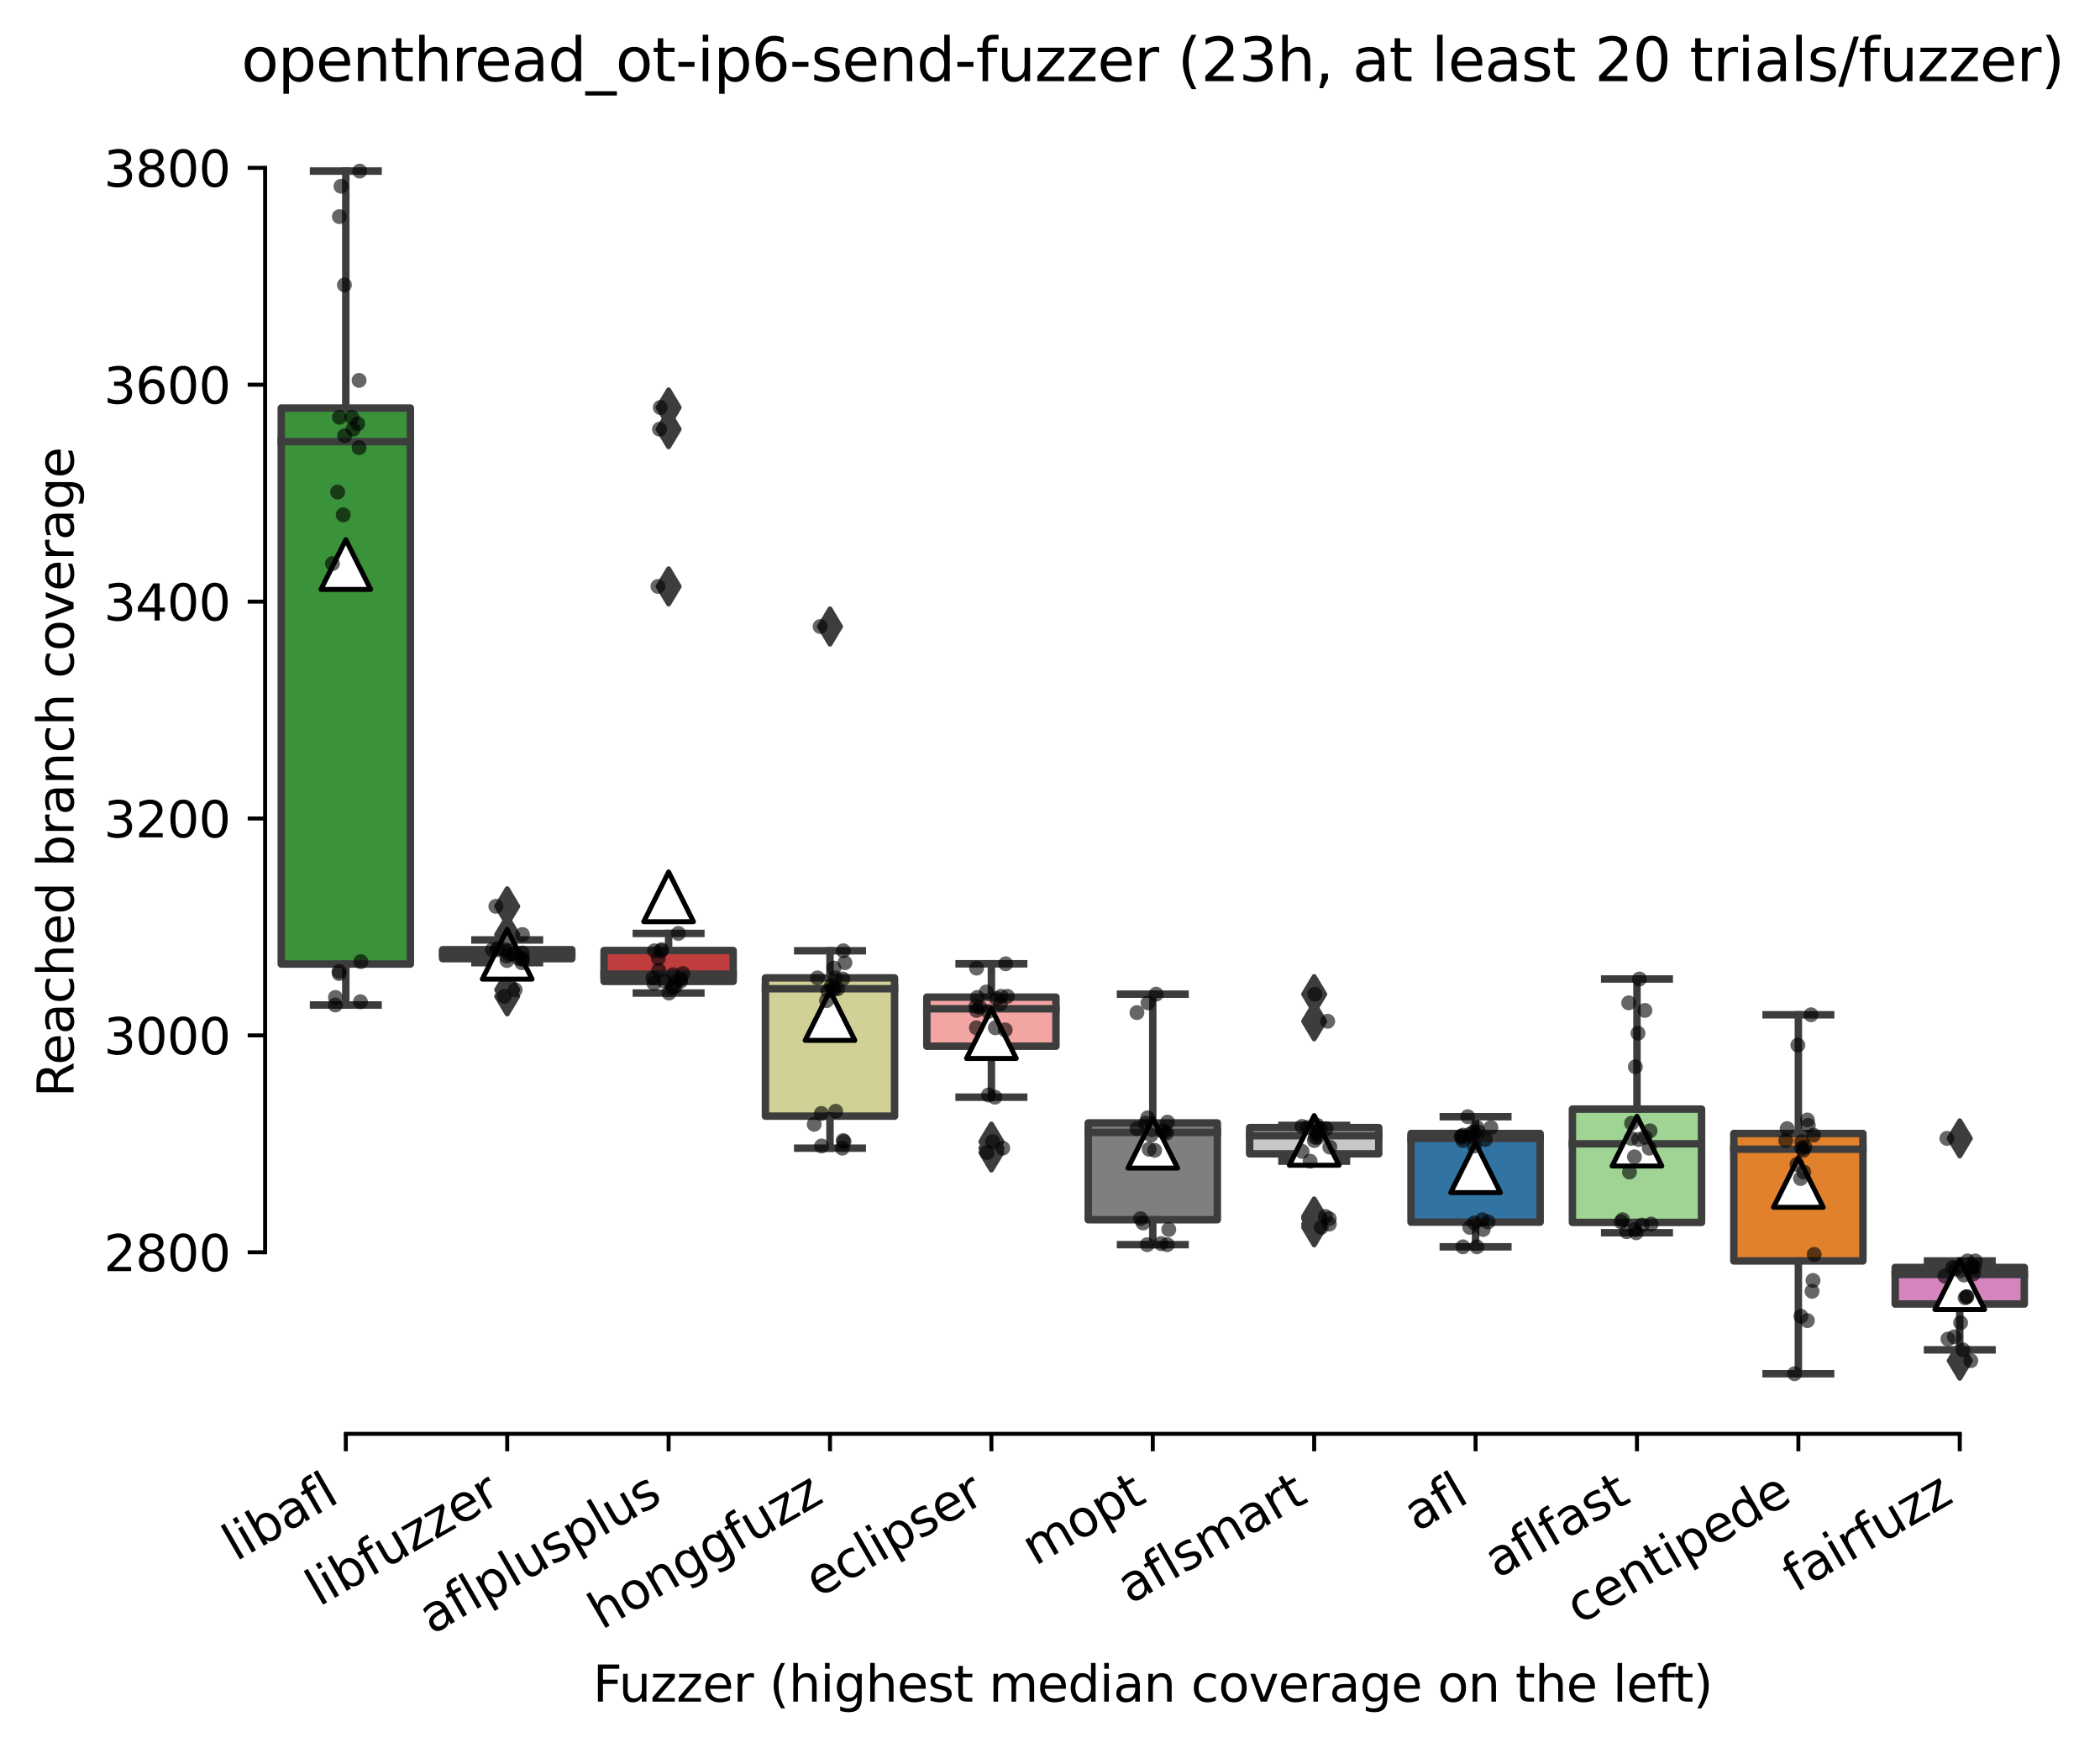 <?xml version="1.0" encoding="utf-8" standalone="no"?>
<!DOCTYPE svg PUBLIC "-//W3C//DTD SVG 1.1//EN"
  "http://www.w3.org/Graphics/SVG/1.1/DTD/svg11.dtd">
<svg xmlns:xlink="http://www.w3.org/1999/xlink" width="422.424pt" height="351.576pt" viewBox="0 0 422.424 351.576" xmlns="http://www.w3.org/2000/svg" version="1.1">
 <defs>
  <style type="text/css">*{stroke-linejoin: round; stroke-linecap: butt}</style>
 </defs>
 <g id="figure_1">
  <g id="patch_1">
   <path d="M 0 351.576 
L 422.424 351.576 
L 422.424 0 
L 0 0 
z
" style="fill: #ffffff"/>
  </g>
  <g id="axes_1">
   <g id="patch_2">
    <path d="M 53.328 288.43 
L 410.448 288.43 
L 410.448 22.318 
L 53.328 22.318 
z
" style="fill: #ffffff"/>
   </g>
   <g id="patch_3">
    <path d="M 56.575 193.931 
L 82.547 193.931 
L 82.547 82.078 
L 56.575 82.078 
L 56.575 193.931 
z
" clip-path="url(#p024100a55d)" style="fill: #3a923a; stroke: #3d3d3d; stroke-width: 1.5; stroke-linejoin: miter"/>
   </g>
   <g id="patch_4">
    <path d="M 89.04 192.84 
L 115.012 192.84 
L 115.012 191.04 
L 89.04 191.04 
L 89.04 192.84 
z
" clip-path="url(#p024100a55d)" style="fill: #c4b5d0; stroke: #3d3d3d; stroke-width: 1.5; stroke-linejoin: miter"/>
   </g>
   <g id="patch_5">
    <path d="M 121.506 197.421 
L 147.478 197.421 
L 147.478 191.204 
L 121.506 191.204 
L 121.506 197.421 
z
" clip-path="url(#p024100a55d)" style="fill: #c03d3e; stroke: #3d3d3d; stroke-width: 1.5; stroke-linejoin: miter"/>
   </g>
   <g id="patch_6">
    <path d="M 153.971 224.525 
L 179.943 224.525 
L 179.943 196.712 
L 153.971 196.712 
L 153.971 224.525 
z
" clip-path="url(#p024100a55d)" style="fill: #d1d197; stroke: #3d3d3d; stroke-width: 1.5; stroke-linejoin: miter"/>
   </g>
   <g id="patch_7">
    <path d="M 186.436 210.455 
L 212.409 210.455 
L 212.409 200.584 
L 186.436 200.584 
L 186.436 210.455 
z
" clip-path="url(#p024100a55d)" style="fill: #f2a5a3; stroke: #3d3d3d; stroke-width: 1.5; stroke-linejoin: miter"/>
   </g>
   <g id="patch_8">
    <path d="M 218.902 245.358 
L 244.874 245.358 
L 244.874 225.889 
L 218.902 225.889 
L 218.902 245.358 
z
" clip-path="url(#p024100a55d)" style="fill: #7f7f7f; stroke: #3d3d3d; stroke-width: 1.5; stroke-linejoin: miter"/>
   </g>
   <g id="patch_9">
    <path d="M 251.367 232.106 
L 277.34 232.106 
L 277.34 226.816 
L 251.367 226.816 
L 251.367 232.106 
z
" clip-path="url(#p024100a55d)" style="fill: #c7c7c7; stroke: #3d3d3d; stroke-width: 1.5; stroke-linejoin: miter"/>
   </g>
   <g id="patch_10">
    <path d="M 283.833 245.849 
L 309.805 245.849 
L 309.805 228.016 
L 283.833 228.016 
L 283.833 245.849 
z
" clip-path="url(#p024100a55d)" style="fill: #3274a1; stroke: #3d3d3d; stroke-width: 1.5; stroke-linejoin: miter"/>
   </g>
   <g id="patch_11">
    <path d="M 316.298 245.903 
L 342.271 245.903 
L 342.271 223.107 
L 316.298 223.107 
L 316.298 245.903 
z
" clip-path="url(#p024100a55d)" style="fill: #9fd495; stroke: #3d3d3d; stroke-width: 1.5; stroke-linejoin: miter"/>
   </g>
   <g id="patch_12">
    <path d="M 348.764 253.647 
L 374.736 253.647 
L 374.736 228.016 
L 348.764 228.016 
L 348.764 253.647 
z
" clip-path="url(#p024100a55d)" style="fill: #e1812c; stroke: #3d3d3d; stroke-width: 1.5; stroke-linejoin: miter"/>
   </g>
   <g id="patch_13">
    <path d="M 381.229 262.318 
L 407.202 262.318 
L 407.202 254.956 
L 381.229 254.956 
L 381.229 262.318 
z
" clip-path="url(#p024100a55d)" style="fill: #d684bd; stroke: #3d3d3d; stroke-width: 1.5; stroke-linejoin: miter"/>
   </g>
   <g id="matplotlib.axis_1">
    <g id="xtick_1">
     <g id="line2d_1">
      <defs>
       <path id="m0392534d61" d="M 0 0 
L 0 3.5 
" style="stroke: #000000; stroke-width: 0.8"/>
      </defs>
      <g>
       <use xlink:href="#m0392534d61" x="69.561" y="288.43" style="stroke: #000000; stroke-width: 0.8"/>
      </g>
     </g>
     <g id="text_1">
      <!-- libafl -->
      <g transform="translate(47.45 314.176) rotate(-30) scale(0.1 -0.1)">
       <defs>
        <path id="DejaVuSans-6c" d="M 603 4863 
L 1178 4863 
L 1178 0 
L 603 0 
L 603 4863 
z
" transform="scale(0.016)"/>
        <path id="DejaVuSans-69" d="M 603 3500 
L 1178 3500 
L 1178 0 
L 603 0 
L 603 3500 
z
M 603 4863 
L 1178 4863 
L 1178 4134 
L 603 4134 
L 603 4863 
z
" transform="scale(0.016)"/>
        <path id="DejaVuSans-62" d="M 3116 1747 
Q 3116 2381 2855 2742 
Q 2594 3103 2138 3103 
Q 1681 3103 1420 2742 
Q 1159 2381 1159 1747 
Q 1159 1113 1420 752 
Q 1681 391 2138 391 
Q 2594 391 2855 752 
Q 3116 1113 3116 1747 
z
M 1159 2969 
Q 1341 3281 1617 3432 
Q 1894 3584 2278 3584 
Q 2916 3584 3314 3078 
Q 3713 2572 3713 1747 
Q 3713 922 3314 415 
Q 2916 -91 2278 -91 
Q 1894 -91 1617 61 
Q 1341 213 1159 525 
L 1159 0 
L 581 0 
L 581 4863 
L 1159 4863 
L 1159 2969 
z
" transform="scale(0.016)"/>
        <path id="DejaVuSans-61" d="M 2194 1759 
Q 1497 1759 1228 1600 
Q 959 1441 959 1056 
Q 959 750 1161 570 
Q 1363 391 1709 391 
Q 2188 391 2477 730 
Q 2766 1069 2766 1631 
L 2766 1759 
L 2194 1759 
z
M 3341 1997 
L 3341 0 
L 2766 0 
L 2766 531 
Q 2569 213 2275 61 
Q 1981 -91 1556 -91 
Q 1019 -91 701 211 
Q 384 513 384 1019 
Q 384 1609 779 1909 
Q 1175 2209 1959 2209 
L 2766 2209 
L 2766 2266 
Q 2766 2663 2505 2880 
Q 2244 3097 1772 3097 
Q 1472 3097 1187 3025 
Q 903 2953 641 2809 
L 641 3341 
Q 956 3463 1253 3523 
Q 1550 3584 1831 3584 
Q 2591 3584 2966 3190 
Q 3341 2797 3341 1997 
z
" transform="scale(0.016)"/>
        <path id="DejaVuSans-66" d="M 2375 4863 
L 2375 4384 
L 1825 4384 
Q 1516 4384 1395 4259 
Q 1275 4134 1275 3809 
L 1275 3500 
L 2222 3500 
L 2222 3053 
L 1275 3053 
L 1275 0 
L 697 0 
L 697 3053 
L 147 3053 
L 147 3500 
L 697 3500 
L 697 3744 
Q 697 4328 969 4595 
Q 1241 4863 1831 4863 
L 2375 4863 
z
" transform="scale(0.016)"/>
       </defs>
       <use xlink:href="#DejaVuSans-6c"/>
       <use xlink:href="#DejaVuSans-69" x="27.783"/>
       <use xlink:href="#DejaVuSans-62" x="55.566"/>
       <use xlink:href="#DejaVuSans-61" x="119.043"/>
       <use xlink:href="#DejaVuSans-66" x="180.322"/>
       <use xlink:href="#DejaVuSans-6c" x="215.527"/>
      </g>
     </g>
    </g>
    <g id="xtick_2">
     <g id="line2d_2">
      <g>
       <use xlink:href="#m0392534d61" x="102.026" y="288.43" style="stroke: #000000; stroke-width: 0.8"/>
      </g>
     </g>
     <g id="text_2">
      <!-- libfuzzer -->
      <g transform="translate(64.16 323.272) rotate(-30) scale(0.1 -0.1)">
       <defs>
        <path id="DejaVuSans-75" d="M 544 1381 
L 544 3500 
L 1119 3500 
L 1119 1403 
Q 1119 906 1312 657 
Q 1506 409 1894 409 
Q 2359 409 2629 706 
Q 2900 1003 2900 1516 
L 2900 3500 
L 3475 3500 
L 3475 0 
L 2900 0 
L 2900 538 
Q 2691 219 2414 64 
Q 2138 -91 1772 -91 
Q 1169 -91 856 284 
Q 544 659 544 1381 
z
M 1991 3584 
L 1991 3584 
z
" transform="scale(0.016)"/>
        <path id="DejaVuSans-7a" d="M 353 3500 
L 3084 3500 
L 3084 2975 
L 922 459 
L 3084 459 
L 3084 0 
L 275 0 
L 275 525 
L 2438 3041 
L 353 3041 
L 353 3500 
z
" transform="scale(0.016)"/>
        <path id="DejaVuSans-65" d="M 3597 1894 
L 3597 1613 
L 953 1613 
Q 991 1019 1311 708 
Q 1631 397 2203 397 
Q 2534 397 2845 478 
Q 3156 559 3463 722 
L 3463 178 
Q 3153 47 2828 -22 
Q 2503 -91 2169 -91 
Q 1331 -91 842 396 
Q 353 884 353 1716 
Q 353 2575 817 3079 
Q 1281 3584 2069 3584 
Q 2775 3584 3186 3129 
Q 3597 2675 3597 1894 
z
M 3022 2063 
Q 3016 2534 2758 2815 
Q 2500 3097 2075 3097 
Q 1594 3097 1305 2825 
Q 1016 2553 972 2059 
L 3022 2063 
z
" transform="scale(0.016)"/>
        <path id="DejaVuSans-72" d="M 2631 2963 
Q 2534 3019 2420 3045 
Q 2306 3072 2169 3072 
Q 1681 3072 1420 2755 
Q 1159 2438 1159 1844 
L 1159 0 
L 581 0 
L 581 3500 
L 1159 3500 
L 1159 2956 
Q 1341 3275 1631 3429 
Q 1922 3584 2338 3584 
Q 2397 3584 2469 3576 
Q 2541 3569 2628 3553 
L 2631 2963 
z
" transform="scale(0.016)"/>
       </defs>
       <use xlink:href="#DejaVuSans-6c"/>
       <use xlink:href="#DejaVuSans-69" x="27.783"/>
       <use xlink:href="#DejaVuSans-62" x="55.566"/>
       <use xlink:href="#DejaVuSans-66" x="119.043"/>
       <use xlink:href="#DejaVuSans-75" x="154.248"/>
       <use xlink:href="#DejaVuSans-7a" x="217.627"/>
       <use xlink:href="#DejaVuSans-7a" x="270.117"/>
       <use xlink:href="#DejaVuSans-65" x="322.607"/>
       <use xlink:href="#DejaVuSans-72" x="384.131"/>
      </g>
     </g>
    </g>
    <g id="xtick_3">
     <g id="line2d_3">
      <g>
       <use xlink:href="#m0392534d61" x="134.492" y="288.43" style="stroke: #000000; stroke-width: 0.8"/>
      </g>
     </g>
     <g id="text_3">
      <!-- aflplusplus -->
      <g transform="translate(86.883 328.897) rotate(-30) scale(0.1 -0.1)">
       <defs>
        <path id="DejaVuSans-70" d="M 1159 525 
L 1159 -1331 
L 581 -1331 
L 581 3500 
L 1159 3500 
L 1159 2969 
Q 1341 3281 1617 3432 
Q 1894 3584 2278 3584 
Q 2916 3584 3314 3078 
Q 3713 2572 3713 1747 
Q 3713 922 3314 415 
Q 2916 -91 2278 -91 
Q 1894 -91 1617 61 
Q 1341 213 1159 525 
z
M 3116 1747 
Q 3116 2381 2855 2742 
Q 2594 3103 2138 3103 
Q 1681 3103 1420 2742 
Q 1159 2381 1159 1747 
Q 1159 1113 1420 752 
Q 1681 391 2138 391 
Q 2594 391 2855 752 
Q 3116 1113 3116 1747 
z
" transform="scale(0.016)"/>
        <path id="DejaVuSans-73" d="M 2834 3397 
L 2834 2853 
Q 2591 2978 2328 3040 
Q 2066 3103 1784 3103 
Q 1356 3103 1142 2972 
Q 928 2841 928 2578 
Q 928 2378 1081 2264 
Q 1234 2150 1697 2047 
L 1894 2003 
Q 2506 1872 2764 1633 
Q 3022 1394 3022 966 
Q 3022 478 2636 193 
Q 2250 -91 1575 -91 
Q 1294 -91 989 -36 
Q 684 19 347 128 
L 347 722 
Q 666 556 975 473 
Q 1284 391 1588 391 
Q 1994 391 2212 530 
Q 2431 669 2431 922 
Q 2431 1156 2273 1281 
Q 2116 1406 1581 1522 
L 1381 1569 
Q 847 1681 609 1914 
Q 372 2147 372 2553 
Q 372 3047 722 3315 
Q 1072 3584 1716 3584 
Q 2034 3584 2315 3537 
Q 2597 3491 2834 3397 
z
" transform="scale(0.016)"/>
       </defs>
       <use xlink:href="#DejaVuSans-61"/>
       <use xlink:href="#DejaVuSans-66" x="61.279"/>
       <use xlink:href="#DejaVuSans-6c" x="96.484"/>
       <use xlink:href="#DejaVuSans-70" x="124.268"/>
       <use xlink:href="#DejaVuSans-6c" x="187.744"/>
       <use xlink:href="#DejaVuSans-75" x="215.527"/>
       <use xlink:href="#DejaVuSans-73" x="278.906"/>
       <use xlink:href="#DejaVuSans-70" x="331.006"/>
       <use xlink:href="#DejaVuSans-6c" x="394.482"/>
       <use xlink:href="#DejaVuSans-75" x="422.266"/>
       <use xlink:href="#DejaVuSans-73" x="485.645"/>
      </g>
     </g>
    </g>
    <g id="xtick_4">
     <g id="line2d_4">
      <g>
       <use xlink:href="#m0392534d61" x="166.957" y="288.43" style="stroke: #000000; stroke-width: 0.8"/>
      </g>
     </g>
     <g id="text_4">
      <!-- honggfuzz -->
      <g transform="translate(121.018 327.933) rotate(-30) scale(0.1 -0.1)">
       <defs>
        <path id="DejaVuSans-68" d="M 3513 2113 
L 3513 0 
L 2938 0 
L 2938 2094 
Q 2938 2591 2744 2837 
Q 2550 3084 2163 3084 
Q 1697 3084 1428 2787 
Q 1159 2491 1159 1978 
L 1159 0 
L 581 0 
L 581 4863 
L 1159 4863 
L 1159 2956 
Q 1366 3272 1645 3428 
Q 1925 3584 2291 3584 
Q 2894 3584 3203 3211 
Q 3513 2838 3513 2113 
z
" transform="scale(0.016)"/>
        <path id="DejaVuSans-6f" d="M 1959 3097 
Q 1497 3097 1228 2736 
Q 959 2375 959 1747 
Q 959 1119 1226 758 
Q 1494 397 1959 397 
Q 2419 397 2687 759 
Q 2956 1122 2956 1747 
Q 2956 2369 2687 2733 
Q 2419 3097 1959 3097 
z
M 1959 3584 
Q 2709 3584 3137 3096 
Q 3566 2609 3566 1747 
Q 3566 888 3137 398 
Q 2709 -91 1959 -91 
Q 1206 -91 779 398 
Q 353 888 353 1747 
Q 353 2609 779 3096 
Q 1206 3584 1959 3584 
z
" transform="scale(0.016)"/>
        <path id="DejaVuSans-6e" d="M 3513 2113 
L 3513 0 
L 2938 0 
L 2938 2094 
Q 2938 2591 2744 2837 
Q 2550 3084 2163 3084 
Q 1697 3084 1428 2787 
Q 1159 2491 1159 1978 
L 1159 0 
L 581 0 
L 581 3500 
L 1159 3500 
L 1159 2956 
Q 1366 3272 1645 3428 
Q 1925 3584 2291 3584 
Q 2894 3584 3203 3211 
Q 3513 2838 3513 2113 
z
" transform="scale(0.016)"/>
        <path id="DejaVuSans-67" d="M 2906 1791 
Q 2906 2416 2648 2759 
Q 2391 3103 1925 3103 
Q 1463 3103 1205 2759 
Q 947 2416 947 1791 
Q 947 1169 1205 825 
Q 1463 481 1925 481 
Q 2391 481 2648 825 
Q 2906 1169 2906 1791 
z
M 3481 434 
Q 3481 -459 3084 -895 
Q 2688 -1331 1869 -1331 
Q 1566 -1331 1297 -1286 
Q 1028 -1241 775 -1147 
L 775 -588 
Q 1028 -725 1275 -790 
Q 1522 -856 1778 -856 
Q 2344 -856 2625 -561 
Q 2906 -266 2906 331 
L 2906 616 
Q 2728 306 2450 153 
Q 2172 0 1784 0 
Q 1141 0 747 490 
Q 353 981 353 1791 
Q 353 2603 747 3093 
Q 1141 3584 1784 3584 
Q 2172 3584 2450 3431 
Q 2728 3278 2906 2969 
L 2906 3500 
L 3481 3500 
L 3481 434 
z
" transform="scale(0.016)"/>
       </defs>
       <use xlink:href="#DejaVuSans-68"/>
       <use xlink:href="#DejaVuSans-6f" x="63.379"/>
       <use xlink:href="#DejaVuSans-6e" x="124.561"/>
       <use xlink:href="#DejaVuSans-67" x="187.939"/>
       <use xlink:href="#DejaVuSans-67" x="251.416"/>
       <use xlink:href="#DejaVuSans-66" x="314.893"/>
       <use xlink:href="#DejaVuSans-75" x="350.098"/>
       <use xlink:href="#DejaVuSans-7a" x="413.477"/>
       <use xlink:href="#DejaVuSans-7a" x="465.967"/>
      </g>
     </g>
    </g>
    <g id="xtick_5">
     <g id="line2d_5">
      <g>
       <use xlink:href="#m0392534d61" x="199.423" y="288.43" style="stroke: #000000; stroke-width: 0.8"/>
      </g>
     </g>
     <g id="text_5">
      <!-- eclipser -->
      <g transform="translate(164.582 321.525) rotate(-30) scale(0.1 -0.1)">
       <defs>
        <path id="DejaVuSans-63" d="M 3122 3366 
L 3122 2828 
Q 2878 2963 2633 3030 
Q 2388 3097 2138 3097 
Q 1578 3097 1268 2742 
Q 959 2388 959 1747 
Q 959 1106 1268 751 
Q 1578 397 2138 397 
Q 2388 397 2633 464 
Q 2878 531 3122 666 
L 3122 134 
Q 2881 22 2623 -34 
Q 2366 -91 2075 -91 
Q 1284 -91 818 406 
Q 353 903 353 1747 
Q 353 2603 823 3093 
Q 1294 3584 2113 3584 
Q 2378 3584 2631 3529 
Q 2884 3475 3122 3366 
z
" transform="scale(0.016)"/>
       </defs>
       <use xlink:href="#DejaVuSans-65"/>
       <use xlink:href="#DejaVuSans-63" x="61.523"/>
       <use xlink:href="#DejaVuSans-6c" x="116.504"/>
       <use xlink:href="#DejaVuSans-69" x="144.287"/>
       <use xlink:href="#DejaVuSans-70" x="172.07"/>
       <use xlink:href="#DejaVuSans-73" x="235.547"/>
       <use xlink:href="#DejaVuSans-65" x="287.646"/>
       <use xlink:href="#DejaVuSans-72" x="349.17"/>
      </g>
     </g>
    </g>
    <g id="xtick_6">
     <g id="line2d_6">
      <g>
       <use xlink:href="#m0392534d61" x="231.888" y="288.43" style="stroke: #000000; stroke-width: 0.8"/>
      </g>
     </g>
     <g id="text_6">
      <!-- mopt -->
      <g transform="translate(208.221 315.075) rotate(-30) scale(0.1 -0.1)">
       <defs>
        <path id="DejaVuSans-6d" d="M 3328 2828 
Q 3544 3216 3844 3400 
Q 4144 3584 4550 3584 
Q 5097 3584 5394 3201 
Q 5691 2819 5691 2113 
L 5691 0 
L 5113 0 
L 5113 2094 
Q 5113 2597 4934 2840 
Q 4756 3084 4391 3084 
Q 3944 3084 3684 2787 
Q 3425 2491 3425 1978 
L 3425 0 
L 2847 0 
L 2847 2094 
Q 2847 2600 2669 2842 
Q 2491 3084 2119 3084 
Q 1678 3084 1418 2786 
Q 1159 2488 1159 1978 
L 1159 0 
L 581 0 
L 581 3500 
L 1159 3500 
L 1159 2956 
Q 1356 3278 1631 3431 
Q 1906 3584 2284 3584 
Q 2666 3584 2933 3390 
Q 3200 3197 3328 2828 
z
" transform="scale(0.016)"/>
        <path id="DejaVuSans-74" d="M 1172 4494 
L 1172 3500 
L 2356 3500 
L 2356 3053 
L 1172 3053 
L 1172 1153 
Q 1172 725 1289 603 
Q 1406 481 1766 481 
L 2356 481 
L 2356 0 
L 1766 0 
Q 1100 0 847 248 
Q 594 497 594 1153 
L 594 3053 
L 172 3053 
L 172 3500 
L 594 3500 
L 594 4494 
L 1172 4494 
z
" transform="scale(0.016)"/>
       </defs>
       <use xlink:href="#DejaVuSans-6d"/>
       <use xlink:href="#DejaVuSans-6f" x="97.412"/>
       <use xlink:href="#DejaVuSans-70" x="158.594"/>
       <use xlink:href="#DejaVuSans-74" x="222.07"/>
      </g>
     </g>
    </g>
    <g id="xtick_7">
     <g id="line2d_7">
      <g>
       <use xlink:href="#m0392534d61" x="264.354" y="288.43" style="stroke: #000000; stroke-width: 0.8"/>
      </g>
     </g>
     <g id="text_7">
      <!-- aflsmart -->
      <g transform="translate(227.343 322.779) rotate(-30) scale(0.1 -0.1)">
       <use xlink:href="#DejaVuSans-61"/>
       <use xlink:href="#DejaVuSans-66" x="61.279"/>
       <use xlink:href="#DejaVuSans-6c" x="96.484"/>
       <use xlink:href="#DejaVuSans-73" x="124.268"/>
       <use xlink:href="#DejaVuSans-6d" x="176.367"/>
       <use xlink:href="#DejaVuSans-61" x="273.779"/>
       <use xlink:href="#DejaVuSans-72" x="335.059"/>
       <use xlink:href="#DejaVuSans-74" x="376.172"/>
      </g>
     </g>
    </g>
    <g id="xtick_8">
     <g id="line2d_8">
      <g>
       <use xlink:href="#m0392534d61" x="296.819" y="288.43" style="stroke: #000000; stroke-width: 0.8"/>
      </g>
     </g>
     <g id="text_8">
      <!-- afl -->
      <g transform="translate(285.017 308.224) rotate(-30) scale(0.1 -0.1)">
       <use xlink:href="#DejaVuSans-61"/>
       <use xlink:href="#DejaVuSans-66" x="61.279"/>
       <use xlink:href="#DejaVuSans-6c" x="96.484"/>
      </g>
     </g>
    </g>
    <g id="xtick_9">
     <g id="line2d_9">
      <g>
       <use xlink:href="#m0392534d61" x="329.284" y="288.43" style="stroke: #000000; stroke-width: 0.8"/>
      </g>
     </g>
     <g id="text_9">
      <!-- aflfast -->
      <g transform="translate(301.221 317.613) rotate(-30) scale(0.1 -0.1)">
       <use xlink:href="#DejaVuSans-61"/>
       <use xlink:href="#DejaVuSans-66" x="61.279"/>
       <use xlink:href="#DejaVuSans-6c" x="96.484"/>
       <use xlink:href="#DejaVuSans-66" x="124.268"/>
       <use xlink:href="#DejaVuSans-61" x="159.473"/>
       <use xlink:href="#DejaVuSans-73" x="220.752"/>
       <use xlink:href="#DejaVuSans-74" x="272.852"/>
      </g>
     </g>
    </g>
    <g id="xtick_10">
     <g id="line2d_10">
      <g>
       <use xlink:href="#m0392534d61" x="361.75" y="288.43" style="stroke: #000000; stroke-width: 0.8"/>
      </g>
     </g>
     <g id="text_10">
      <!-- centipede -->
      <g transform="translate(317.677 326.856) rotate(-30) scale(0.1 -0.1)">
       <defs>
        <path id="DejaVuSans-64" d="M 2906 2969 
L 2906 4863 
L 3481 4863 
L 3481 0 
L 2906 0 
L 2906 525 
Q 2725 213 2448 61 
Q 2172 -91 1784 -91 
Q 1150 -91 751 415 
Q 353 922 353 1747 
Q 353 2572 751 3078 
Q 1150 3584 1784 3584 
Q 2172 3584 2448 3432 
Q 2725 3281 2906 2969 
z
M 947 1747 
Q 947 1113 1208 752 
Q 1469 391 1925 391 
Q 2381 391 2643 752 
Q 2906 1113 2906 1747 
Q 2906 2381 2643 2742 
Q 2381 3103 1925 3103 
Q 1469 3103 1208 2742 
Q 947 2381 947 1747 
z
" transform="scale(0.016)"/>
       </defs>
       <use xlink:href="#DejaVuSans-63"/>
       <use xlink:href="#DejaVuSans-65" x="54.98"/>
       <use xlink:href="#DejaVuSans-6e" x="116.504"/>
       <use xlink:href="#DejaVuSans-74" x="179.883"/>
       <use xlink:href="#DejaVuSans-69" x="219.092"/>
       <use xlink:href="#DejaVuSans-70" x="246.875"/>
       <use xlink:href="#DejaVuSans-65" x="310.352"/>
       <use xlink:href="#DejaVuSans-64" x="371.875"/>
       <use xlink:href="#DejaVuSans-65" x="435.352"/>
      </g>
     </g>
    </g>
    <g id="xtick_11">
     <g id="line2d_11">
      <g>
       <use xlink:href="#m0392534d61" x="394.215" y="288.43" style="stroke: #000000; stroke-width: 0.8"/>
      </g>
     </g>
     <g id="text_11">
      <!-- fairfuzz -->
      <g transform="translate(361.226 320.457) rotate(-30) scale(0.1 -0.1)">
       <use xlink:href="#DejaVuSans-66"/>
       <use xlink:href="#DejaVuSans-61" x="35.205"/>
       <use xlink:href="#DejaVuSans-69" x="96.484"/>
       <use xlink:href="#DejaVuSans-72" x="124.268"/>
       <use xlink:href="#DejaVuSans-66" x="165.381"/>
       <use xlink:href="#DejaVuSans-75" x="200.586"/>
       <use xlink:href="#DejaVuSans-7a" x="263.965"/>
       <use xlink:href="#DejaVuSans-7a" x="316.455"/>
      </g>
     </g>
    </g>
    <g id="text_12">
     <!-- Fuzzer (highest median coverage on the left) -->
     <g transform="translate(119.27 342.297) scale(0.1 -0.1)">
      <defs>
       <path id="DejaVuSans-46" d="M 628 4666 
L 3309 4666 
L 3309 4134 
L 1259 4134 
L 1259 2759 
L 3109 2759 
L 3109 2228 
L 1259 2228 
L 1259 0 
L 628 0 
L 628 4666 
z
" transform="scale(0.016)"/>
       <path id="DejaVuSans-20" transform="scale(0.016)"/>
       <path id="DejaVuSans-28" d="M 1984 4856 
Q 1566 4138 1362 3434 
Q 1159 2731 1159 2009 
Q 1159 1288 1364 580 
Q 1569 -128 1984 -844 
L 1484 -844 
Q 1016 -109 783 600 
Q 550 1309 550 2009 
Q 550 2706 781 3412 
Q 1013 4119 1484 4856 
L 1984 4856 
z
" transform="scale(0.016)"/>
       <path id="DejaVuSans-76" d="M 191 3500 
L 800 3500 
L 1894 563 
L 2988 3500 
L 3597 3500 
L 2284 0 
L 1503 0 
L 191 3500 
z
" transform="scale(0.016)"/>
       <path id="DejaVuSans-29" d="M 513 4856 
L 1013 4856 
Q 1481 4119 1714 3412 
Q 1947 2706 1947 2009 
Q 1947 1309 1714 600 
Q 1481 -109 1013 -844 
L 513 -844 
Q 928 -128 1133 580 
Q 1338 1288 1338 2009 
Q 1338 2731 1133 3434 
Q 928 4138 513 4856 
z
" transform="scale(0.016)"/>
      </defs>
      <use xlink:href="#DejaVuSans-46"/>
      <use xlink:href="#DejaVuSans-75" x="52.02"/>
      <use xlink:href="#DejaVuSans-7a" x="115.398"/>
      <use xlink:href="#DejaVuSans-7a" x="167.889"/>
      <use xlink:href="#DejaVuSans-65" x="220.379"/>
      <use xlink:href="#DejaVuSans-72" x="281.902"/>
      <use xlink:href="#DejaVuSans-20" x="323.016"/>
      <use xlink:href="#DejaVuSans-28" x="354.803"/>
      <use xlink:href="#DejaVuSans-68" x="393.816"/>
      <use xlink:href="#DejaVuSans-69" x="457.195"/>
      <use xlink:href="#DejaVuSans-67" x="484.979"/>
      <use xlink:href="#DejaVuSans-68" x="548.455"/>
      <use xlink:href="#DejaVuSans-65" x="611.834"/>
      <use xlink:href="#DejaVuSans-73" x="673.357"/>
      <use xlink:href="#DejaVuSans-74" x="725.457"/>
      <use xlink:href="#DejaVuSans-20" x="764.666"/>
      <use xlink:href="#DejaVuSans-6d" x="796.453"/>
      <use xlink:href="#DejaVuSans-65" x="893.865"/>
      <use xlink:href="#DejaVuSans-64" x="955.389"/>
      <use xlink:href="#DejaVuSans-69" x="1018.865"/>
      <use xlink:href="#DejaVuSans-61" x="1046.648"/>
      <use xlink:href="#DejaVuSans-6e" x="1107.928"/>
      <use xlink:href="#DejaVuSans-20" x="1171.307"/>
      <use xlink:href="#DejaVuSans-63" x="1203.094"/>
      <use xlink:href="#DejaVuSans-6f" x="1258.074"/>
      <use xlink:href="#DejaVuSans-76" x="1319.256"/>
      <use xlink:href="#DejaVuSans-65" x="1378.436"/>
      <use xlink:href="#DejaVuSans-72" x="1439.959"/>
      <use xlink:href="#DejaVuSans-61" x="1481.072"/>
      <use xlink:href="#DejaVuSans-67" x="1542.352"/>
      <use xlink:href="#DejaVuSans-65" x="1605.828"/>
      <use xlink:href="#DejaVuSans-20" x="1667.352"/>
      <use xlink:href="#DejaVuSans-6f" x="1699.139"/>
      <use xlink:href="#DejaVuSans-6e" x="1760.32"/>
      <use xlink:href="#DejaVuSans-20" x="1823.699"/>
      <use xlink:href="#DejaVuSans-74" x="1855.486"/>
      <use xlink:href="#DejaVuSans-68" x="1894.695"/>
      <use xlink:href="#DejaVuSans-65" x="1958.074"/>
      <use xlink:href="#DejaVuSans-20" x="2019.598"/>
      <use xlink:href="#DejaVuSans-6c" x="2051.385"/>
      <use xlink:href="#DejaVuSans-65" x="2079.168"/>
      <use xlink:href="#DejaVuSans-66" x="2140.691"/>
      <use xlink:href="#DejaVuSans-74" x="2174.146"/>
      <use xlink:href="#DejaVuSans-29" x="2213.355"/>
     </g>
    </g>
   </g>
   <g id="matplotlib.axis_2">
    <g id="ytick_1">
     <g id="line2d_12">
      <defs>
       <path id="md40bcb207c" d="M 0 0 
L -3.5 0 
" style="stroke: #000000; stroke-width: 0.8"/>
      </defs>
      <g>
       <use xlink:href="#md40bcb207c" x="53.328" y="251.902" style="stroke: #000000; stroke-width: 0.8"/>
      </g>
     </g>
     <g id="text_13">
      <!-- 2800 -->
      <g transform="translate(20.878 255.701) scale(0.1 -0.1)">
       <defs>
        <path id="DejaVuSans-32" d="M 1228 531 
L 3431 531 
L 3431 0 
L 469 0 
L 469 531 
Q 828 903 1448 1529 
Q 2069 2156 2228 2338 
Q 2531 2678 2651 2914 
Q 2772 3150 2772 3378 
Q 2772 3750 2511 3984 
Q 2250 4219 1831 4219 
Q 1534 4219 1204 4116 
Q 875 4013 500 3803 
L 500 4441 
Q 881 4594 1212 4672 
Q 1544 4750 1819 4750 
Q 2544 4750 2975 4387 
Q 3406 4025 3406 3419 
Q 3406 3131 3298 2873 
Q 3191 2616 2906 2266 
Q 2828 2175 2409 1742 
Q 1991 1309 1228 531 
z
" transform="scale(0.016)"/>
        <path id="DejaVuSans-38" d="M 2034 2216 
Q 1584 2216 1326 1975 
Q 1069 1734 1069 1313 
Q 1069 891 1326 650 
Q 1584 409 2034 409 
Q 2484 409 2743 651 
Q 3003 894 3003 1313 
Q 3003 1734 2745 1975 
Q 2488 2216 2034 2216 
z
M 1403 2484 
Q 997 2584 770 2862 
Q 544 3141 544 3541 
Q 544 4100 942 4425 
Q 1341 4750 2034 4750 
Q 2731 4750 3128 4425 
Q 3525 4100 3525 3541 
Q 3525 3141 3298 2862 
Q 3072 2584 2669 2484 
Q 3125 2378 3379 2068 
Q 3634 1759 3634 1313 
Q 3634 634 3220 271 
Q 2806 -91 2034 -91 
Q 1263 -91 848 271 
Q 434 634 434 1313 
Q 434 1759 690 2068 
Q 947 2378 1403 2484 
z
M 1172 3481 
Q 1172 3119 1398 2916 
Q 1625 2713 2034 2713 
Q 2441 2713 2670 2916 
Q 2900 3119 2900 3481 
Q 2900 3844 2670 4047 
Q 2441 4250 2034 4250 
Q 1625 4250 1398 4047 
Q 1172 3844 1172 3481 
z
" transform="scale(0.016)"/>
        <path id="DejaVuSans-30" d="M 2034 4250 
Q 1547 4250 1301 3770 
Q 1056 3291 1056 2328 
Q 1056 1369 1301 889 
Q 1547 409 2034 409 
Q 2525 409 2770 889 
Q 3016 1369 3016 2328 
Q 3016 3291 2770 3770 
Q 2525 4250 2034 4250 
z
M 2034 4750 
Q 2819 4750 3233 4129 
Q 3647 3509 3647 2328 
Q 3647 1150 3233 529 
Q 2819 -91 2034 -91 
Q 1250 -91 836 529 
Q 422 1150 422 2328 
Q 422 3509 836 4129 
Q 1250 4750 2034 4750 
z
" transform="scale(0.016)"/>
       </defs>
       <use xlink:href="#DejaVuSans-32"/>
       <use xlink:href="#DejaVuSans-38" x="63.623"/>
       <use xlink:href="#DejaVuSans-30" x="127.246"/>
       <use xlink:href="#DejaVuSans-30" x="190.869"/>
      </g>
     </g>
    </g>
    <g id="ytick_2">
     <g id="line2d_13">
      <g>
       <use xlink:href="#md40bcb207c" x="53.328" y="208.274" style="stroke: #000000; stroke-width: 0.8"/>
      </g>
     </g>
     <g id="text_14">
      <!-- 3000 -->
      <g transform="translate(20.878 212.073) scale(0.1 -0.1)">
       <defs>
        <path id="DejaVuSans-33" d="M 2597 2516 
Q 3050 2419 3304 2112 
Q 3559 1806 3559 1356 
Q 3559 666 3084 287 
Q 2609 -91 1734 -91 
Q 1441 -91 1130 -33 
Q 819 25 488 141 
L 488 750 
Q 750 597 1062 519 
Q 1375 441 1716 441 
Q 2309 441 2620 675 
Q 2931 909 2931 1356 
Q 2931 1769 2642 2001 
Q 2353 2234 1838 2234 
L 1294 2234 
L 1294 2753 
L 1863 2753 
Q 2328 2753 2575 2939 
Q 2822 3125 2822 3475 
Q 2822 3834 2567 4026 
Q 2313 4219 1838 4219 
Q 1578 4219 1281 4162 
Q 984 4106 628 3988 
L 628 4550 
Q 988 4650 1302 4700 
Q 1616 4750 1894 4750 
Q 2613 4750 3031 4423 
Q 3450 4097 3450 3541 
Q 3450 3153 3228 2886 
Q 3006 2619 2597 2516 
z
" transform="scale(0.016)"/>
       </defs>
       <use xlink:href="#DejaVuSans-33"/>
       <use xlink:href="#DejaVuSans-30" x="63.623"/>
       <use xlink:href="#DejaVuSans-30" x="127.246"/>
       <use xlink:href="#DejaVuSans-30" x="190.869"/>
      </g>
     </g>
    </g>
    <g id="ytick_3">
     <g id="line2d_14">
      <g>
       <use xlink:href="#md40bcb207c" x="53.328" y="164.645" style="stroke: #000000; stroke-width: 0.8"/>
      </g>
     </g>
     <g id="text_15">
      <!-- 3200 -->
      <g transform="translate(20.878 168.444) scale(0.1 -0.1)">
       <use xlink:href="#DejaVuSans-33"/>
       <use xlink:href="#DejaVuSans-32" x="63.623"/>
       <use xlink:href="#DejaVuSans-30" x="127.246"/>
       <use xlink:href="#DejaVuSans-30" x="190.869"/>
      </g>
     </g>
    </g>
    <g id="ytick_4">
     <g id="line2d_15">
      <g>
       <use xlink:href="#md40bcb207c" x="53.328" y="121.017" style="stroke: #000000; stroke-width: 0.8"/>
      </g>
     </g>
     <g id="text_16">
      <!-- 3400 -->
      <g transform="translate(20.878 124.816) scale(0.1 -0.1)">
       <defs>
        <path id="DejaVuSans-34" d="M 2419 4116 
L 825 1625 
L 2419 1625 
L 2419 4116 
z
M 2253 4666 
L 3047 4666 
L 3047 1625 
L 3713 1625 
L 3713 1100 
L 3047 1100 
L 3047 0 
L 2419 0 
L 2419 1100 
L 313 1100 
L 313 1709 
L 2253 4666 
z
" transform="scale(0.016)"/>
       </defs>
       <use xlink:href="#DejaVuSans-33"/>
       <use xlink:href="#DejaVuSans-34" x="63.623"/>
       <use xlink:href="#DejaVuSans-30" x="127.246"/>
       <use xlink:href="#DejaVuSans-30" x="190.869"/>
      </g>
     </g>
    </g>
    <g id="ytick_5">
     <g id="line2d_16">
      <g>
       <use xlink:href="#md40bcb207c" x="53.328" y="77.388" style="stroke: #000000; stroke-width: 0.8"/>
      </g>
     </g>
     <g id="text_17">
      <!-- 3600 -->
      <g transform="translate(20.878 81.187) scale(0.1 -0.1)">
       <defs>
        <path id="DejaVuSans-36" d="M 2113 2584 
Q 1688 2584 1439 2293 
Q 1191 2003 1191 1497 
Q 1191 994 1439 701 
Q 1688 409 2113 409 
Q 2538 409 2786 701 
Q 3034 994 3034 1497 
Q 3034 2003 2786 2293 
Q 2538 2584 2113 2584 
z
M 3366 4563 
L 3366 3988 
Q 3128 4100 2886 4159 
Q 2644 4219 2406 4219 
Q 1781 4219 1451 3797 
Q 1122 3375 1075 2522 
Q 1259 2794 1537 2939 
Q 1816 3084 2150 3084 
Q 2853 3084 3261 2657 
Q 3669 2231 3669 1497 
Q 3669 778 3244 343 
Q 2819 -91 2113 -91 
Q 1303 -91 875 529 
Q 447 1150 447 2328 
Q 447 3434 972 4092 
Q 1497 4750 2381 4750 
Q 2619 4750 2861 4703 
Q 3103 4656 3366 4563 
z
" transform="scale(0.016)"/>
       </defs>
       <use xlink:href="#DejaVuSans-33"/>
       <use xlink:href="#DejaVuSans-36" x="63.623"/>
       <use xlink:href="#DejaVuSans-30" x="127.246"/>
       <use xlink:href="#DejaVuSans-30" x="190.869"/>
      </g>
     </g>
    </g>
    <g id="ytick_6">
     <g id="line2d_17">
      <g>
       <use xlink:href="#md40bcb207c" x="53.328" y="33.76" style="stroke: #000000; stroke-width: 0.8"/>
      </g>
     </g>
     <g id="text_18">
      <!-- 3800 -->
      <g transform="translate(20.878 37.559) scale(0.1 -0.1)">
       <use xlink:href="#DejaVuSans-33"/>
       <use xlink:href="#DejaVuSans-38" x="63.623"/>
       <use xlink:href="#DejaVuSans-30" x="127.246"/>
       <use xlink:href="#DejaVuSans-30" x="190.869"/>
      </g>
     </g>
    </g>
    <g id="text_19">
     <!-- Reached branch coverage -->
     <g transform="translate(14.798 220.706) rotate(-90) scale(0.1 -0.1)">
      <defs>
       <path id="DejaVuSans-52" d="M 2841 2188 
Q 3044 2119 3236 1894 
Q 3428 1669 3622 1275 
L 4263 0 
L 3584 0 
L 2988 1197 
Q 2756 1666 2539 1819 
Q 2322 1972 1947 1972 
L 1259 1972 
L 1259 0 
L 628 0 
L 628 4666 
L 2053 4666 
Q 2853 4666 3247 4331 
Q 3641 3997 3641 3322 
Q 3641 2881 3436 2590 
Q 3231 2300 2841 2188 
z
M 1259 4147 
L 1259 2491 
L 2053 2491 
Q 2509 2491 2742 2702 
Q 2975 2913 2975 3322 
Q 2975 3731 2742 3939 
Q 2509 4147 2053 4147 
L 1259 4147 
z
" transform="scale(0.016)"/>
      </defs>
      <use xlink:href="#DejaVuSans-52"/>
      <use xlink:href="#DejaVuSans-65" x="64.982"/>
      <use xlink:href="#DejaVuSans-61" x="126.506"/>
      <use xlink:href="#DejaVuSans-63" x="187.785"/>
      <use xlink:href="#DejaVuSans-68" x="242.766"/>
      <use xlink:href="#DejaVuSans-65" x="306.145"/>
      <use xlink:href="#DejaVuSans-64" x="367.668"/>
      <use xlink:href="#DejaVuSans-20" x="431.145"/>
      <use xlink:href="#DejaVuSans-62" x="462.932"/>
      <use xlink:href="#DejaVuSans-72" x="526.408"/>
      <use xlink:href="#DejaVuSans-61" x="567.521"/>
      <use xlink:href="#DejaVuSans-6e" x="628.801"/>
      <use xlink:href="#DejaVuSans-63" x="692.18"/>
      <use xlink:href="#DejaVuSans-68" x="747.16"/>
      <use xlink:href="#DejaVuSans-20" x="810.539"/>
      <use xlink:href="#DejaVuSans-63" x="842.326"/>
      <use xlink:href="#DejaVuSans-6f" x="897.307"/>
      <use xlink:href="#DejaVuSans-76" x="958.488"/>
      <use xlink:href="#DejaVuSans-65" x="1017.668"/>
      <use xlink:href="#DejaVuSans-72" x="1079.191"/>
      <use xlink:href="#DejaVuSans-61" x="1120.305"/>
      <use xlink:href="#DejaVuSans-67" x="1181.584"/>
      <use xlink:href="#DejaVuSans-65" x="1245.061"/>
     </g>
    </g>
   </g>
   <g id="line2d_18">
    <path d="M 69.561 193.931 
L 69.561 202.166 
" clip-path="url(#p024100a55d)" style="fill: none; stroke: #3d3d3d; stroke-width: 1.5; stroke-linecap: square"/>
   </g>
   <g id="line2d_19">
    <path d="M 69.561 82.078 
L 69.561 34.414 
" clip-path="url(#p024100a55d)" style="fill: none; stroke: #3d3d3d; stroke-width: 1.5; stroke-linecap: square"/>
   </g>
   <g id="line2d_20">
    <path d="M 63.068 202.166 
L 76.054 202.166 
" clip-path="url(#p024100a55d)" style="fill: none; stroke: #3d3d3d; stroke-width: 1.5; stroke-linecap: square"/>
   </g>
   <g id="line2d_21">
    <path d="M 63.068 34.414 
L 76.054 34.414 
" clip-path="url(#p024100a55d)" style="fill: none; stroke: #3d3d3d; stroke-width: 1.5; stroke-linecap: square"/>
   </g>
   <g id="line2d_22"/>
   <g id="line2d_23">
    <path d="M 102.026 192.84 
L 102.026 193.658 
" clip-path="url(#p024100a55d)" style="fill: none; stroke: #3d3d3d; stroke-width: 1.5; stroke-linecap: square"/>
   </g>
   <g id="line2d_24">
    <path d="M 102.026 191.04 
L 102.026 189.077 
" clip-path="url(#p024100a55d)" style="fill: none; stroke: #3d3d3d; stroke-width: 1.5; stroke-linecap: square"/>
   </g>
   <g id="line2d_25">
    <path d="M 95.533 193.658 
L 108.519 193.658 
" clip-path="url(#p024100a55d)" style="fill: none; stroke: #3d3d3d; stroke-width: 1.5; stroke-linecap: square"/>
   </g>
   <g id="line2d_26">
    <path d="M 95.533 189.077 
L 108.519 189.077 
" clip-path="url(#p024100a55d)" style="fill: none; stroke: #3d3d3d; stroke-width: 1.5; stroke-linecap: square"/>
   </g>
   <g id="line2d_27">
    <defs>
     <path id="m050c7bb40c" d="M -0 3.536 
L 2.121 0 
L -0 -3.536 
L -2.121 -0 
z
" style="stroke: #3d3d3d; stroke-linejoin: miter"/>
    </defs>
    <g clip-path="url(#p024100a55d)">
     <use xlink:href="#m050c7bb40c" x="102.026" y="199.112" style="fill: #3d3d3d; stroke: #3d3d3d; stroke-linejoin: miter"/>
     <use xlink:href="#m050c7bb40c" x="102.026" y="200.421" style="fill: #3d3d3d; stroke: #3d3d3d; stroke-linejoin: miter"/>
     <use xlink:href="#m050c7bb40c" x="102.026" y="187.986" style="fill: #3d3d3d; stroke: #3d3d3d; stroke-linejoin: miter"/>
     <use xlink:href="#m050c7bb40c" x="102.026" y="182.315" style="fill: #3d3d3d; stroke: #3d3d3d; stroke-linejoin: miter"/>
    </g>
   </g>
   <g id="line2d_28">
    <path d="M 134.492 197.421 
L 134.492 199.766 
" clip-path="url(#p024100a55d)" style="fill: none; stroke: #3d3d3d; stroke-width: 1.5; stroke-linecap: square"/>
   </g>
   <g id="line2d_29">
    <path d="M 134.492 191.204 
L 134.492 187.768 
" clip-path="url(#p024100a55d)" style="fill: none; stroke: #3d3d3d; stroke-width: 1.5; stroke-linecap: square"/>
   </g>
   <g id="line2d_30">
    <path d="M 127.999 199.766 
L 140.985 199.766 
" clip-path="url(#p024100a55d)" style="fill: none; stroke: #3d3d3d; stroke-width: 1.5; stroke-linecap: square"/>
   </g>
   <g id="line2d_31">
    <path d="M 127.999 187.768 
L 140.985 187.768 
" clip-path="url(#p024100a55d)" style="fill: none; stroke: #3d3d3d; stroke-width: 1.5; stroke-linecap: square"/>
   </g>
   <g id="line2d_32">
    <g clip-path="url(#p024100a55d)">
     <use xlink:href="#m050c7bb40c" x="134.492" y="81.969" style="fill: #3d3d3d; stroke: #3d3d3d; stroke-linejoin: miter"/>
     <use xlink:href="#m050c7bb40c" x="134.492" y="86.332" style="fill: #3d3d3d; stroke: #3d3d3d; stroke-linejoin: miter"/>
     <use xlink:href="#m050c7bb40c" x="134.492" y="117.963" style="fill: #3d3d3d; stroke: #3d3d3d; stroke-linejoin: miter"/>
    </g>
   </g>
   <g id="line2d_33">
    <path d="M 166.957 224.525 
L 166.957 230.96 
" clip-path="url(#p024100a55d)" style="fill: none; stroke: #3d3d3d; stroke-width: 1.5; stroke-linecap: square"/>
   </g>
   <g id="line2d_34">
    <path d="M 166.957 196.712 
L 166.957 191.259 
" clip-path="url(#p024100a55d)" style="fill: none; stroke: #3d3d3d; stroke-width: 1.5; stroke-linecap: square"/>
   </g>
   <g id="line2d_35">
    <path d="M 160.464 230.96 
L 173.45 230.96 
" clip-path="url(#p024100a55d)" style="fill: none; stroke: #3d3d3d; stroke-width: 1.5; stroke-linecap: square"/>
   </g>
   <g id="line2d_36">
    <path d="M 160.464 191.259 
L 173.45 191.259 
" clip-path="url(#p024100a55d)" style="fill: none; stroke: #3d3d3d; stroke-width: 1.5; stroke-linecap: square"/>
   </g>
   <g id="line2d_37">
    <g clip-path="url(#p024100a55d)">
     <use xlink:href="#m050c7bb40c" x="166.957" y="126.034" style="fill: #3d3d3d; stroke: #3d3d3d; stroke-linejoin: miter"/>
    </g>
   </g>
   <g id="line2d_38">
    <path d="M 199.423 210.455 
L 199.423 220.708 
" clip-path="url(#p024100a55d)" style="fill: none; stroke: #3d3d3d; stroke-width: 1.5; stroke-linecap: square"/>
   </g>
   <g id="line2d_39">
    <path d="M 199.423 200.584 
L 199.423 193.876 
" clip-path="url(#p024100a55d)" style="fill: none; stroke: #3d3d3d; stroke-width: 1.5; stroke-linecap: square"/>
   </g>
   <g id="line2d_40">
    <path d="M 192.93 220.708 
L 205.916 220.708 
" clip-path="url(#p024100a55d)" style="fill: none; stroke: #3d3d3d; stroke-width: 1.5; stroke-linecap: square"/>
   </g>
   <g id="line2d_41">
    <path d="M 192.93 193.876 
L 205.916 193.876 
" clip-path="url(#p024100a55d)" style="fill: none; stroke: #3d3d3d; stroke-width: 1.5; stroke-linecap: square"/>
   </g>
   <g id="line2d_42">
    <g clip-path="url(#p024100a55d)">
     <use xlink:href="#m050c7bb40c" x="199.423" y="229.652" style="fill: #3d3d3d; stroke: #3d3d3d; stroke-linejoin: miter"/>
     <use xlink:href="#m050c7bb40c" x="199.423" y="230.96" style="fill: #3d3d3d; stroke: #3d3d3d; stroke-linejoin: miter"/>
     <use xlink:href="#m050c7bb40c" x="199.423" y="231.833" style="fill: #3d3d3d; stroke: #3d3d3d; stroke-linejoin: miter"/>
    </g>
   </g>
   <g id="line2d_43">
    <path d="M 231.888 245.358 
L 231.888 250.375 
" clip-path="url(#p024100a55d)" style="fill: none; stroke: #3d3d3d; stroke-width: 1.5; stroke-linecap: square"/>
   </g>
   <g id="line2d_44">
    <path d="M 231.888 225.889 
L 231.888 199.984 
" clip-path="url(#p024100a55d)" style="fill: none; stroke: #3d3d3d; stroke-width: 1.5; stroke-linecap: square"/>
   </g>
   <g id="line2d_45">
    <path d="M 225.395 250.375 
L 238.381 250.375 
" clip-path="url(#p024100a55d)" style="fill: none; stroke: #3d3d3d; stroke-width: 1.5; stroke-linecap: square"/>
   </g>
   <g id="line2d_46">
    <path d="M 225.395 199.984 
L 238.381 199.984 
" clip-path="url(#p024100a55d)" style="fill: none; stroke: #3d3d3d; stroke-width: 1.5; stroke-linecap: square"/>
   </g>
   <g id="line2d_47"/>
   <g id="line2d_48">
    <path d="M 264.354 232.106 
L 264.354 233.578 
" clip-path="url(#p024100a55d)" style="fill: none; stroke: #3d3d3d; stroke-width: 1.5; stroke-linecap: square"/>
   </g>
   <g id="line2d_49">
    <path d="M 264.354 226.816 
L 264.354 226.379 
" clip-path="url(#p024100a55d)" style="fill: none; stroke: #3d3d3d; stroke-width: 1.5; stroke-linecap: square"/>
   </g>
   <g id="line2d_50">
    <path d="M 257.86 233.578 
L 270.847 233.578 
" clip-path="url(#p024100a55d)" style="fill: none; stroke: #3d3d3d; stroke-width: 1.5; stroke-linecap: square"/>
   </g>
   <g id="line2d_51">
    <path d="M 257.86 226.379 
L 270.847 226.379 
" clip-path="url(#p024100a55d)" style="fill: none; stroke: #3d3d3d; stroke-width: 1.5; stroke-linecap: square"/>
   </g>
   <g id="line2d_52">
    <g clip-path="url(#p024100a55d)">
     <use xlink:href="#m050c7bb40c" x="264.354" y="246.885" style="fill: #3d3d3d; stroke: #3d3d3d; stroke-linejoin: miter"/>
     <use xlink:href="#m050c7bb40c" x="264.354" y="244.703" style="fill: #3d3d3d; stroke: #3d3d3d; stroke-linejoin: miter"/>
     <use xlink:href="#m050c7bb40c" x="264.354" y="246.23" style="fill: #3d3d3d; stroke: #3d3d3d; stroke-linejoin: miter"/>
     <use xlink:href="#m050c7bb40c" x="264.354" y="245.14" style="fill: #3d3d3d; stroke: #3d3d3d; stroke-linejoin: miter"/>
     <use xlink:href="#m050c7bb40c" x="264.354" y="199.984" style="fill: #3d3d3d; stroke: #3d3d3d; stroke-linejoin: miter"/>
     <use xlink:href="#m050c7bb40c" x="264.354" y="205.438" style="fill: #3d3d3d; stroke: #3d3d3d; stroke-linejoin: miter"/>
    </g>
   </g>
   <g id="line2d_53">
    <path d="M 296.819 245.849 
L 296.819 250.811 
" clip-path="url(#p024100a55d)" style="fill: none; stroke: #3d3d3d; stroke-width: 1.5; stroke-linecap: square"/>
   </g>
   <g id="line2d_54">
    <path d="M 296.819 228.016 
L 296.819 224.634 
" clip-path="url(#p024100a55d)" style="fill: none; stroke: #3d3d3d; stroke-width: 1.5; stroke-linecap: square"/>
   </g>
   <g id="line2d_55">
    <path d="M 290.326 250.811 
L 303.312 250.811 
" clip-path="url(#p024100a55d)" style="fill: none; stroke: #3d3d3d; stroke-width: 1.5; stroke-linecap: square"/>
   </g>
   <g id="line2d_56">
    <path d="M 290.326 224.634 
L 303.312 224.634 
" clip-path="url(#p024100a55d)" style="fill: none; stroke: #3d3d3d; stroke-width: 1.5; stroke-linecap: square"/>
   </g>
   <g id="line2d_57"/>
   <g id="line2d_58">
    <path d="M 329.284 245.903 
L 329.284 247.976 
" clip-path="url(#p024100a55d)" style="fill: none; stroke: #3d3d3d; stroke-width: 1.5; stroke-linecap: square"/>
   </g>
   <g id="line2d_59">
    <path d="M 329.284 223.107 
L 329.284 196.93 
" clip-path="url(#p024100a55d)" style="fill: none; stroke: #3d3d3d; stroke-width: 1.5; stroke-linecap: square"/>
   </g>
   <g id="line2d_60">
    <path d="M 322.791 247.976 
L 335.778 247.976 
" clip-path="url(#p024100a55d)" style="fill: none; stroke: #3d3d3d; stroke-width: 1.5; stroke-linecap: square"/>
   </g>
   <g id="line2d_61">
    <path d="M 322.791 196.93 
L 335.778 196.93 
" clip-path="url(#p024100a55d)" style="fill: none; stroke: #3d3d3d; stroke-width: 1.5; stroke-linecap: square"/>
   </g>
   <g id="line2d_62"/>
   <g id="line2d_63">
    <path d="M 361.75 253.647 
L 361.75 276.334 
" clip-path="url(#p024100a55d)" style="fill: none; stroke: #3d3d3d; stroke-width: 1.5; stroke-linecap: square"/>
   </g>
   <g id="line2d_64">
    <path d="M 361.75 228.016 
L 361.75 204.129 
" clip-path="url(#p024100a55d)" style="fill: none; stroke: #3d3d3d; stroke-width: 1.5; stroke-linecap: square"/>
   </g>
   <g id="line2d_65">
    <path d="M 355.257 276.334 
L 368.243 276.334 
" clip-path="url(#p024100a55d)" style="fill: none; stroke: #3d3d3d; stroke-width: 1.5; stroke-linecap: square"/>
   </g>
   <g id="line2d_66">
    <path d="M 355.257 204.129 
L 368.243 204.129 
" clip-path="url(#p024100a55d)" style="fill: none; stroke: #3d3d3d; stroke-width: 1.5; stroke-linecap: square"/>
   </g>
   <g id="line2d_67"/>
   <g id="line2d_68">
    <path d="M 394.215 262.318 
L 394.215 271.535 
" clip-path="url(#p024100a55d)" style="fill: none; stroke: #3d3d3d; stroke-width: 1.5; stroke-linecap: square"/>
   </g>
   <g id="line2d_69">
    <path d="M 394.215 254.956 
L 394.215 253.647 
" clip-path="url(#p024100a55d)" style="fill: none; stroke: #3d3d3d; stroke-width: 1.5; stroke-linecap: square"/>
   </g>
   <g id="line2d_70">
    <path d="M 387.722 271.535 
L 400.708 271.535 
" clip-path="url(#p024100a55d)" style="fill: none; stroke: #3d3d3d; stroke-width: 1.5; stroke-linecap: square"/>
   </g>
   <g id="line2d_71">
    <path d="M 387.722 253.647 
L 400.708 253.647 
" clip-path="url(#p024100a55d)" style="fill: none; stroke: #3d3d3d; stroke-width: 1.5; stroke-linecap: square"/>
   </g>
   <g id="line2d_72">
    <g clip-path="url(#p024100a55d)">
     <use xlink:href="#m050c7bb40c" x="394.215" y="273.716" style="fill: #3d3d3d; stroke: #3d3d3d; stroke-linejoin: miter"/>
     <use xlink:href="#m050c7bb40c" x="394.215" y="228.997" style="fill: #3d3d3d; stroke: #3d3d3d; stroke-linejoin: miter"/>
    </g>
   </g>
   <g id="line2d_73">
    <path d="M 56.575 88.841 
L 82.547 88.841 
" clip-path="url(#p024100a55d)" style="fill: none; stroke: #3d3d3d; stroke-width: 1.5; stroke-linecap: square"/>
   </g>
   <g id="line2d_74">
    <defs>
     <path id="m78849fb8cf" d="M 0 -5 
L -5 5 
L 5 5 
z
" style="stroke: #000000; stroke-linejoin: miter"/>
    </defs>
    <g clip-path="url(#p024100a55d)">
     <use xlink:href="#m78849fb8cf" x="69.561" y="113.567" style="fill: #ffffff; stroke: #000000; stroke-linejoin: miter"/>
    </g>
   </g>
   <g id="line2d_75">
    <path d="M 89.04 191.804 
L 115.012 191.804 
" clip-path="url(#p024100a55d)" style="fill: none; stroke: #3d3d3d; stroke-width: 1.5; stroke-linecap: square"/>
   </g>
   <g id="line2d_76">
    <g clip-path="url(#p024100a55d)">
     <use xlink:href="#m78849fb8cf" x="102.026" y="191.957" style="fill: #ffffff; stroke: #000000; stroke-linejoin: miter"/>
    </g>
   </g>
   <g id="line2d_77">
    <path d="M 121.506 195.949 
L 147.478 195.949 
" clip-path="url(#p024100a55d)" style="fill: none; stroke: #3d3d3d; stroke-width: 1.5; stroke-linecap: square"/>
   </g>
   <g id="line2d_78">
    <g clip-path="url(#p024100a55d)">
     <use xlink:href="#m78849fb8cf" x="134.492" y="180.406" style="fill: #ffffff; stroke: #000000; stroke-linejoin: miter"/>
    </g>
   </g>
   <g id="line2d_79">
    <path d="M 153.971 198.894 
L 179.943 198.894 
" clip-path="url(#p024100a55d)" style="fill: none; stroke: #3d3d3d; stroke-width: 1.5; stroke-linecap: square"/>
   </g>
   <g id="line2d_80">
    <g clip-path="url(#p024100a55d)">
     <use xlink:href="#m78849fb8cf" x="166.957" y="204.282" style="fill: #ffffff; stroke: #000000; stroke-linejoin: miter"/>
    </g>
   </g>
   <g id="line2d_81">
    <path d="M 186.436 202.929 
L 212.409 202.929 
" clip-path="url(#p024100a55d)" style="fill: none; stroke: #3d3d3d; stroke-width: 1.5; stroke-linecap: square"/>
   </g>
   <g id="line2d_82">
    <g clip-path="url(#p024100a55d)">
     <use xlink:href="#m78849fb8cf" x="199.423" y="207.914" style="fill: #ffffff; stroke: #000000; stroke-linejoin: miter"/>
    </g>
   </g>
   <g id="line2d_83">
    <path d="M 218.902 227.797 
L 244.874 227.797 
" clip-path="url(#p024100a55d)" style="fill: none; stroke: #3d3d3d; stroke-width: 1.5; stroke-linecap: square"/>
   </g>
   <g id="line2d_84">
    <g clip-path="url(#p024100a55d)">
     <use xlink:href="#m78849fb8cf" x="231.888" y="229.979" style="fill: #ffffff; stroke: #000000; stroke-linejoin: miter"/>
    </g>
   </g>
   <g id="line2d_85">
    <path d="M 251.367 228.452 
L 277.34 228.452 
" clip-path="url(#p024100a55d)" style="fill: none; stroke: #3d3d3d; stroke-width: 1.5; stroke-linecap: square"/>
   </g>
   <g id="line2d_86">
    <g clip-path="url(#p024100a55d)">
     <use xlink:href="#m78849fb8cf" x="264.354" y="229.401" style="fill: #ffffff; stroke: #000000; stroke-linejoin: miter"/>
    </g>
   </g>
   <g id="line2d_87">
    <path d="M 283.833 228.997 
L 309.805 228.997 
" clip-path="url(#p024100a55d)" style="fill: none; stroke: #3d3d3d; stroke-width: 1.5; stroke-linecap: square"/>
   </g>
   <g id="line2d_88">
    <g clip-path="url(#p024100a55d)">
     <use xlink:href="#m78849fb8cf" x="296.819" y="234.909" style="fill: #ffffff; stroke: #000000; stroke-linejoin: miter"/>
    </g>
   </g>
   <g id="line2d_89">
    <path d="M 316.298 230.088 
L 342.271 230.088 
" clip-path="url(#p024100a55d)" style="fill: none; stroke: #3d3d3d; stroke-width: 1.5; stroke-linecap: square"/>
   </g>
   <g id="line2d_90">
    <g clip-path="url(#p024100a55d)">
     <use xlink:href="#m78849fb8cf" x="329.284" y="229.553" style="fill: #ffffff; stroke: #000000; stroke-linejoin: miter"/>
    </g>
   </g>
   <g id="line2d_91">
    <path d="M 348.764 231.179 
L 374.736 231.179 
" clip-path="url(#p024100a55d)" style="fill: none; stroke: #3d3d3d; stroke-width: 1.5; stroke-linecap: square"/>
   </g>
   <g id="line2d_92">
    <g clip-path="url(#p024100a55d)">
     <use xlink:href="#m78849fb8cf" x="361.75" y="237.854" style="fill: #ffffff; stroke: #000000; stroke-linejoin: miter"/>
    </g>
   </g>
   <g id="line2d_93">
    <path d="M 381.229 256.374 
L 407.202 256.374 
" clip-path="url(#p024100a55d)" style="fill: none; stroke: #3d3d3d; stroke-width: 1.5; stroke-linecap: square"/>
   </g>
   <g id="line2d_94">
    <g clip-path="url(#p024100a55d)">
     <use xlink:href="#m78849fb8cf" x="394.215" y="258.425" style="fill: #ffffff; stroke: #000000; stroke-linejoin: miter"/>
    </g>
   </g>
   <g id="patch_14">
    <path d="M 53.328 251.902 
L 53.328 33.76 
" style="fill: none; stroke: #000000; stroke-width: 0.8; stroke-linejoin: miter; stroke-linecap: square"/>
   </g>
   <g id="patch_15">
    <path d="M 69.561 288.43 
L 394.215 288.43 
" style="fill: none; stroke: #000000; stroke-width: 0.8; stroke-linejoin: miter; stroke-linecap: square"/>
   </g>
   <g id="PathCollection_1">
    <defs>
     <path id="me2068f053e" d="M 0 1.5 
C 0.398 1.5 0.779 1.342 1.061 1.061 
C 1.342 0.779 1.5 0.398 1.5 0 
C 1.5 -0.398 1.342 -0.779 1.061 -1.061 
C 0.779 -1.342 0.398 -1.5 0 -1.5 
C -0.398 -1.5 -0.779 -1.342 -1.061 -1.061 
C -1.342 -0.779 -1.5 -0.398 -1.5 0 
C -1.5 0.398 -1.342 0.779 -1.061 1.061 
C -0.779 1.342 -0.398 1.5 0 1.5 
z
"/>
    </defs>
    <g clip-path="url(#p024100a55d)">
     <use xlink:href="#me2068f053e" x="69.343" y="87.641" style="fill-opacity: 0.6"/>
     <use xlink:href="#me2068f053e" x="68.269" y="43.576" style="fill-opacity: 0.6"/>
     <use xlink:href="#me2068f053e" x="68.224" y="195.84" style="fill-opacity: 0.6"/>
     <use xlink:href="#me2068f053e" x="69.283" y="57.319" style="fill-opacity: 0.6"/>
     <use xlink:href="#me2068f053e" x="69.037" y="103.565" style="fill-opacity: 0.6"/>
     <use xlink:href="#me2068f053e" x="71.023" y="86.332" style="fill-opacity: 0.6"/>
     <use xlink:href="#me2068f053e" x="68.597" y="37.468" style="fill-opacity: 0.6"/>
     <use xlink:href="#me2068f053e" x="67.466" y="202.166" style="fill-opacity: 0.6"/>
     <use xlink:href="#me2068f053e" x="66.876" y="113.382" style="fill-opacity: 0.6"/>
     <use xlink:href="#me2068f053e" x="72.233" y="76.516" style="fill-opacity: 0.6"/>
     <use xlink:href="#me2068f053e" x="70.779" y="83.932" style="fill-opacity: 0.6"/>
     <use xlink:href="#me2068f053e" x="67.919" y="98.984" style="fill-opacity: 0.6"/>
     <use xlink:href="#me2068f053e" x="68.194" y="195.403" style="fill-opacity: 0.6"/>
     <use xlink:href="#me2068f053e" x="72.593" y="193.44" style="fill-opacity: 0.6"/>
     <use xlink:href="#me2068f053e" x="72.233" y="90.04" style="fill-opacity: 0.6"/>
     <use xlink:href="#me2068f053e" x="68.283" y="83.932" style="fill-opacity: 0.6"/>
     <use xlink:href="#me2068f053e" x="72.507" y="201.511" style="fill-opacity: 0.6"/>
     <use xlink:href="#me2068f053e" x="71.947" y="85.241" style="fill-opacity: 0.6"/>
     <use xlink:href="#me2068f053e" x="72.359" y="34.414" style="fill-opacity: 0.6"/>
     <use xlink:href="#me2068f053e" x="67.481" y="200.639" style="fill-opacity: 0.6"/>
    </g>
   </g>
   <g id="PathCollection_2">
    <g clip-path="url(#p024100a55d)">
     <use xlink:href="#me2068f053e" x="102.321" y="191.259" style="fill-opacity: 0.6"/>
     <use xlink:href="#me2068f053e" x="105.095" y="187.986" style="fill-opacity: 0.6"/>
     <use xlink:href="#me2068f053e" x="103.624" y="199.112" style="fill-opacity: 0.6"/>
     <use xlink:href="#me2068f053e" x="105.078" y="191.695" style="fill-opacity: 0.6"/>
     <use xlink:href="#me2068f053e" x="101.964" y="189.077" style="fill-opacity: 0.6"/>
     <use xlink:href="#me2068f053e" x="104.371" y="192.786" style="fill-opacity: 0.6"/>
     <use xlink:href="#me2068f053e" x="99.061" y="191.04" style="fill-opacity: 0.6"/>
     <use xlink:href="#me2068f053e" x="99.992" y="191.04" style="fill-opacity: 0.6"/>
     <use xlink:href="#me2068f053e" x="101.927" y="192.349" style="fill-opacity: 0.6"/>
     <use xlink:href="#me2068f053e" x="104.969" y="193.658" style="fill-opacity: 0.6"/>
     <use xlink:href="#me2068f053e" x="99.739" y="182.315" style="fill-opacity: 0.6"/>
     <use xlink:href="#me2068f053e" x="102.394" y="191.913" style="fill-opacity: 0.6"/>
     <use xlink:href="#me2068f053e" x="105.059" y="192.786" style="fill-opacity: 0.6"/>
     <use xlink:href="#me2068f053e" x="101.98" y="193.222" style="fill-opacity: 0.6"/>
     <use xlink:href="#me2068f053e" x="101.554" y="191.04" style="fill-opacity: 0.6"/>
     <use xlink:href="#me2068f053e" x="101.437" y="200.421" style="fill-opacity: 0.6"/>
     <use xlink:href="#me2068f053e" x="103.111" y="191.913" style="fill-opacity: 0.6"/>
     <use xlink:href="#me2068f053e" x="103.55" y="191.695" style="fill-opacity: 0.6"/>
     <use xlink:href="#me2068f053e" x="105.112" y="193.004" style="fill-opacity: 0.6"/>
     <use xlink:href="#me2068f053e" x="100.194" y="190.822" style="fill-opacity: 0.6"/>
    </g>
   </g>
   <g id="PathCollection_3">
    <g clip-path="url(#p024100a55d)">
     <use xlink:href="#me2068f053e" x="135.393" y="196.058" style="fill-opacity: 0.6"/>
     <use xlink:href="#me2068f053e" x="131.645" y="191.259" style="fill-opacity: 0.6"/>
     <use xlink:href="#me2068f053e" x="136.453" y="187.768" style="fill-opacity: 0.6"/>
     <use xlink:href="#me2068f053e" x="132.428" y="192.786" style="fill-opacity: 0.6"/>
     <use xlink:href="#me2068f053e" x="131.358" y="196.712" style="fill-opacity: 0.6"/>
     <use xlink:href="#me2068f053e" x="135.299" y="198.675" style="fill-opacity: 0.6"/>
     <use xlink:href="#me2068f053e" x="137.377" y="195.84" style="fill-opacity: 0.6"/>
     <use xlink:href="#me2068f053e" x="131.541" y="197.803" style="fill-opacity: 0.6"/>
     <use xlink:href="#me2068f053e" x="133.626" y="197.367" style="fill-opacity: 0.6"/>
     <use xlink:href="#me2068f053e" x="134.565" y="199.766" style="fill-opacity: 0.6"/>
     <use xlink:href="#me2068f053e" x="132.973" y="191.259" style="fill-opacity: 0.6"/>
     <use xlink:href="#me2068f053e" x="132.815" y="81.969" style="fill-opacity: 0.6"/>
     <use xlink:href="#me2068f053e" x="132.661" y="86.332" style="fill-opacity: 0.6"/>
     <use xlink:href="#me2068f053e" x="133.114" y="191.04" style="fill-opacity: 0.6"/>
     <use xlink:href="#me2068f053e" x="132.346" y="117.963" style="fill-opacity: 0.6"/>
     <use xlink:href="#me2068f053e" x="136.911" y="197.367" style="fill-opacity: 0.6"/>
     <use xlink:href="#me2068f053e" x="135.873" y="197.585" style="fill-opacity: 0.6"/>
     <use xlink:href="#me2068f053e" x="135.794" y="198.457" style="fill-opacity: 0.6"/>
     <use xlink:href="#me2068f053e" x="136.934" y="196.93" style="fill-opacity: 0.6"/>
     <use xlink:href="#me2068f053e" x="132.492" y="195.185" style="fill-opacity: 0.6"/>
    </g>
   </g>
   <g id="PathCollection_4">
    <g clip-path="url(#p024100a55d)">
     <use xlink:href="#me2068f053e" x="167.745" y="194.749" style="fill-opacity: 0.6"/>
     <use xlink:href="#me2068f053e" x="166.537" y="199.33" style="fill-opacity: 0.6"/>
     <use xlink:href="#me2068f053e" x="167.549" y="198.675" style="fill-opacity: 0.6"/>
     <use xlink:href="#me2068f053e" x="163.777" y="226.161" style="fill-opacity: 0.6"/>
     <use xlink:href="#me2068f053e" x="169.776" y="229.652" style="fill-opacity: 0.6"/>
     <use xlink:href="#me2068f053e" x="169.962" y="193.658" style="fill-opacity: 0.6"/>
     <use xlink:href="#me2068f053e" x="164.445" y="196.712" style="fill-opacity: 0.6"/>
     <use xlink:href="#me2068f053e" x="164.971" y="126.034" style="fill-opacity: 0.6"/>
     <use xlink:href="#me2068f053e" x="169.44" y="230.96" style="fill-opacity: 0.6"/>
     <use xlink:href="#me2068f053e" x="169.643" y="191.259" style="fill-opacity: 0.6"/>
     <use xlink:href="#me2068f053e" x="169.534" y="196.93" style="fill-opacity: 0.6"/>
     <use xlink:href="#me2068f053e" x="168.1" y="223.544" style="fill-opacity: 0.6"/>
     <use xlink:href="#me2068f053e" x="167.248" y="198.239" style="fill-opacity: 0.6"/>
     <use xlink:href="#me2068f053e" x="165.261" y="230.524" style="fill-opacity: 0.6"/>
     <use xlink:href="#me2068f053e" x="168.011" y="196.712" style="fill-opacity: 0.6"/>
     <use xlink:href="#me2068f053e" x="166.268" y="201.293" style="fill-opacity: 0.6"/>
     <use xlink:href="#me2068f053e" x="167.851" y="198.894" style="fill-opacity: 0.6"/>
     <use xlink:href="#me2068f053e" x="168.487" y="198.894" style="fill-opacity: 0.6"/>
     <use xlink:href="#me2068f053e" x="165.211" y="223.98" style="fill-opacity: 0.6"/>
     <use xlink:href="#me2068f053e" x="169.615" y="229.433" style="fill-opacity: 0.6"/>
    </g>
   </g>
   <g id="PathCollection_5">
    <g clip-path="url(#p024100a55d)">
     <use xlink:href="#me2068f053e" x="202.201" y="207.183" style="fill-opacity: 0.6"/>
     <use xlink:href="#me2068f053e" x="202.298" y="193.876" style="fill-opacity: 0.6"/>
     <use xlink:href="#me2068f053e" x="196.409" y="206.747" style="fill-opacity: 0.6"/>
     <use xlink:href="#me2068f053e" x="200.216" y="206.747" style="fill-opacity: 0.6"/>
     <use xlink:href="#me2068f053e" x="201.227" y="201.948" style="fill-opacity: 0.6"/>
     <use xlink:href="#me2068f053e" x="199.667" y="229.652" style="fill-opacity: 0.6"/>
     <use xlink:href="#me2068f053e" x="198.395" y="199.548" style="fill-opacity: 0.6"/>
     <use xlink:href="#me2068f053e" x="197.081" y="202.602" style="fill-opacity: 0.6"/>
     <use xlink:href="#me2068f053e" x="200.441" y="200.857" style="fill-opacity: 0.6"/>
     <use xlink:href="#me2068f053e" x="200.133" y="220.708" style="fill-opacity: 0.6"/>
     <use xlink:href="#me2068f053e" x="198.781" y="203.475" style="fill-opacity: 0.6"/>
     <use xlink:href="#me2068f053e" x="196.44" y="194.749" style="fill-opacity: 0.6"/>
     <use xlink:href="#me2068f053e" x="201.698" y="230.96" style="fill-opacity: 0.6"/>
     <use xlink:href="#me2068f053e" x="196.339" y="202.384" style="fill-opacity: 0.6"/>
     <use xlink:href="#me2068f053e" x="198.56" y="231.833" style="fill-opacity: 0.6"/>
     <use xlink:href="#me2068f053e" x="196.437" y="203.256" style="fill-opacity: 0.6"/>
     <use xlink:href="#me2068f053e" x="201.37" y="200.421" style="fill-opacity: 0.6"/>
     <use xlink:href="#me2068f053e" x="198.831" y="220.272" style="fill-opacity: 0.6"/>
     <use xlink:href="#me2068f053e" x="196.596" y="200.639" style="fill-opacity: 0.6"/>
     <use xlink:href="#me2068f053e" x="202.643" y="200.421" style="fill-opacity: 0.6"/>
    </g>
   </g>
   <g id="PathCollection_6">
    <g clip-path="url(#p024100a55d)">
     <use xlink:href="#me2068f053e" x="230.439" y="225.943" style="fill-opacity: 0.6"/>
     <use xlink:href="#me2068f053e" x="233.553" y="250.157" style="fill-opacity: 0.6"/>
     <use xlink:href="#me2068f053e" x="229.934" y="246.012" style="fill-opacity: 0.6"/>
     <use xlink:href="#me2068f053e" x="232.265" y="231.397" style="fill-opacity: 0.6"/>
     <use xlink:href="#me2068f053e" x="233.723" y="227.47" style="fill-opacity: 0.6"/>
     <use xlink:href="#me2068f053e" x="231.153" y="231.179" style="fill-opacity: 0.6"/>
     <use xlink:href="#me2068f053e" x="234.667" y="227.906" style="fill-opacity: 0.6"/>
     <use xlink:href="#me2068f053e" x="230.767" y="250.375" style="fill-opacity: 0.6"/>
     <use xlink:href="#me2068f053e" x="228.704" y="227.034" style="fill-opacity: 0.6"/>
     <use xlink:href="#me2068f053e" x="234.786" y="250.375" style="fill-opacity: 0.6"/>
     <use xlink:href="#me2068f053e" x="230.933" y="201.729" style="fill-opacity: 0.6"/>
     <use xlink:href="#me2068f053e" x="228.703" y="203.693" style="fill-opacity: 0.6"/>
     <use xlink:href="#me2068f053e" x="234.176" y="227.688" style="fill-opacity: 0.6"/>
     <use xlink:href="#me2068f053e" x="232.568" y="199.984" style="fill-opacity: 0.6"/>
     <use xlink:href="#me2068f053e" x="234.853" y="225.725" style="fill-opacity: 0.6"/>
     <use xlink:href="#me2068f053e" x="230.872" y="224.853" style="fill-opacity: 0.6"/>
     <use xlink:href="#me2068f053e" x="229.42" y="245.14" style="fill-opacity: 0.6"/>
     <use xlink:href="#me2068f053e" x="235.103" y="247.321" style="fill-opacity: 0.6"/>
     <use xlink:href="#me2068f053e" x="231.769" y="227.252" style="fill-opacity: 0.6"/>
     <use xlink:href="#me2068f053e" x="231.511" y="228.343" style="fill-opacity: 0.6"/>
    </g>
   </g>
   <g id="PathCollection_7">
    <g clip-path="url(#p024100a55d)">
     <use xlink:href="#me2068f053e" x="264.383" y="229.433" style="fill-opacity: 0.6"/>
     <use xlink:href="#me2068f053e" x="264.999" y="226.379" style="fill-opacity: 0.6"/>
     <use xlink:href="#me2068f053e" x="264.551" y="228.779" style="fill-opacity: 0.6"/>
     <use xlink:href="#me2068f053e" x="262.951" y="226.816" style="fill-opacity: 0.6"/>
     <use xlink:href="#me2068f053e" x="263.527" y="233.578" style="fill-opacity: 0.6"/>
     <use xlink:href="#me2068f053e" x="265.775" y="246.885" style="fill-opacity: 0.6"/>
     <use xlink:href="#me2068f053e" x="266.605" y="244.703" style="fill-opacity: 0.6"/>
     <use xlink:href="#me2068f053e" x="265.077" y="228.779" style="fill-opacity: 0.6"/>
     <use xlink:href="#me2068f053e" x="267.403" y="246.23" style="fill-opacity: 0.6"/>
     <use xlink:href="#me2068f053e" x="265.088" y="228.125" style="fill-opacity: 0.6"/>
     <use xlink:href="#me2068f053e" x="265.607" y="227.252" style="fill-opacity: 0.6"/>
     <use xlink:href="#me2068f053e" x="261.918" y="231.615" style="fill-opacity: 0.6"/>
     <use xlink:href="#me2068f053e" x="264.48" y="199.984" style="fill-opacity: 0.6"/>
     <use xlink:href="#me2068f053e" x="265.047" y="226.816" style="fill-opacity: 0.6"/>
     <use xlink:href="#me2068f053e" x="267.067" y="205.438" style="fill-opacity: 0.6"/>
     <use xlink:href="#me2068f053e" x="261.888" y="226.598" style="fill-opacity: 0.6"/>
     <use xlink:href="#me2068f053e" x="266.761" y="227.034" style="fill-opacity: 0.6"/>
     <use xlink:href="#me2068f053e" x="267.491" y="230.742" style="fill-opacity: 0.6"/>
     <use xlink:href="#me2068f053e" x="264.717" y="227.688" style="fill-opacity: 0.6"/>
     <use xlink:href="#me2068f053e" x="267.377" y="245.14" style="fill-opacity: 0.6"/>
    </g>
   </g>
   <g id="PathCollection_8">
    <g clip-path="url(#p024100a55d)">
     <use xlink:href="#me2068f053e" x="296.458" y="227.688" style="fill-opacity: 0.6"/>
     <use xlink:href="#me2068f053e" x="294.05" y="228.779" style="fill-opacity: 0.6"/>
     <use xlink:href="#me2068f053e" x="294.268" y="250.811" style="fill-opacity: 0.6"/>
     <use xlink:href="#me2068f053e" x="294.303" y="228.343" style="fill-opacity: 0.6"/>
     <use xlink:href="#me2068f053e" x="298.188" y="245.358" style="fill-opacity: 0.6"/>
     <use xlink:href="#me2068f053e" x="295.238" y="224.634" style="fill-opacity: 0.6"/>
     <use xlink:href="#me2068f053e" x="299.348" y="245.794" style="fill-opacity: 0.6"/>
     <use xlink:href="#me2068f053e" x="298.774" y="229.215" style="fill-opacity: 0.6"/>
     <use xlink:href="#me2068f053e" x="297.077" y="250.811" style="fill-opacity: 0.6"/>
     <use xlink:href="#me2068f053e" x="297.383" y="227.688" style="fill-opacity: 0.6"/>
     <use xlink:href="#me2068f053e" x="293.914" y="228.561" style="fill-opacity: 0.6"/>
     <use xlink:href="#me2068f053e" x="295.652" y="246.885" style="fill-opacity: 0.6"/>
     <use xlink:href="#me2068f053e" x="296.579" y="230.524" style="fill-opacity: 0.6"/>
     <use xlink:href="#me2068f053e" x="295.722" y="228.125" style="fill-opacity: 0.6"/>
     <use xlink:href="#me2068f053e" x="299.9" y="226.816" style="fill-opacity: 0.6"/>
     <use xlink:href="#me2068f053e" x="294.257" y="229.433" style="fill-opacity: 0.6"/>
     <use xlink:href="#me2068f053e" x="296.573" y="246.012" style="fill-opacity: 0.6"/>
     <use xlink:href="#me2068f053e" x="297.103" y="226.816" style="fill-opacity: 0.6"/>
     <use xlink:href="#me2068f053e" x="296.049" y="228.561" style="fill-opacity: 0.6"/>
     <use xlink:href="#me2068f053e" x="298.344" y="247.321" style="fill-opacity: 0.6"/>
    </g>
   </g>
   <g id="PathCollection_9">
    <g clip-path="url(#p024100a55d)">
     <use xlink:href="#me2068f053e" x="330.882" y="203.256" style="fill-opacity: 0.6"/>
     <use xlink:href="#me2068f053e" x="328.781" y="232.706" style="fill-opacity: 0.6"/>
     <use xlink:href="#me2068f053e" x="332.142" y="246.23" style="fill-opacity: 0.6"/>
     <use xlink:href="#me2068f053e" x="327.62" y="201.729" style="fill-opacity: 0.6"/>
     <use xlink:href="#me2068f053e" x="330.309" y="246.449" style="fill-opacity: 0.6"/>
     <use xlink:href="#me2068f053e" x="331.911" y="227.47" style="fill-opacity: 0.6"/>
     <use xlink:href="#me2068f053e" x="329.78" y="196.93" style="fill-opacity: 0.6"/>
     <use xlink:href="#me2068f053e" x="326.395" y="245.358" style="fill-opacity: 0.6"/>
     <use xlink:href="#me2068f053e" x="329.486" y="207.837" style="fill-opacity: 0.6"/>
     <use xlink:href="#me2068f053e" x="328.2" y="225.943" style="fill-opacity: 0.6"/>
     <use xlink:href="#me2068f053e" x="327.778" y="235.76" style="fill-opacity: 0.6"/>
     <use xlink:href="#me2068f053e" x="327.2" y="247.757" style="fill-opacity: 0.6"/>
     <use xlink:href="#me2068f053e" x="329.135" y="247.976" style="fill-opacity: 0.6"/>
     <use xlink:href="#me2068f053e" x="330.908" y="228.779" style="fill-opacity: 0.6"/>
     <use xlink:href="#me2068f053e" x="329.628" y="229.215" style="fill-opacity: 0.6"/>
     <use xlink:href="#me2068f053e" x="331.755" y="230.96" style="fill-opacity: 0.6"/>
     <use xlink:href="#me2068f053e" x="328.141" y="228.997" style="fill-opacity: 0.6"/>
     <use xlink:href="#me2068f053e" x="328.96" y="214.6" style="fill-opacity: 0.6"/>
     <use xlink:href="#me2068f053e" x="328.89" y="247.321" style="fill-opacity: 0.6"/>
     <use xlink:href="#me2068f053e" x="326.106" y="245.794" style="fill-opacity: 0.6"/>
    </g>
   </g>
   <g id="PathCollection_10">
    <g clip-path="url(#p024100a55d)">
     <use xlink:href="#me2068f053e" x="364.785" y="228.343" style="fill-opacity: 0.6"/>
     <use xlink:href="#me2068f053e" x="364.934" y="252.338" style="fill-opacity: 0.6"/>
     <use xlink:href="#me2068f053e" x="361.647" y="210.237" style="fill-opacity: 0.6"/>
     <use xlink:href="#me2068f053e" x="362.186" y="237.068" style="fill-opacity: 0.6"/>
     <use xlink:href="#me2068f053e" x="359.491" y="227.034" style="fill-opacity: 0.6"/>
     <use xlink:href="#me2068f053e" x="364.497" y="259.755" style="fill-opacity: 0.6"/>
     <use xlink:href="#me2068f053e" x="364.296" y="204.129" style="fill-opacity: 0.6"/>
     <use xlink:href="#me2068f053e" x="362.423" y="230.96" style="fill-opacity: 0.6"/>
     <use xlink:href="#me2068f053e" x="362.71" y="231.397" style="fill-opacity: 0.6"/>
     <use xlink:href="#me2068f053e" x="363.563" y="225.289" style="fill-opacity: 0.6"/>
     <use xlink:href="#me2068f053e" x="364.69" y="257.574" style="fill-opacity: 0.6"/>
     <use xlink:href="#me2068f053e" x="361.47" y="234.233" style="fill-opacity: 0.6"/>
     <use xlink:href="#me2068f053e" x="363.749" y="226.379" style="fill-opacity: 0.6"/>
     <use xlink:href="#me2068f053e" x="362.435" y="229.652" style="fill-opacity: 0.6"/>
     <use xlink:href="#me2068f053e" x="359.219" y="229.433" style="fill-opacity: 0.6"/>
     <use xlink:href="#me2068f053e" x="363.067" y="230.742" style="fill-opacity: 0.6"/>
     <use xlink:href="#me2068f053e" x="362.257" y="264.773" style="fill-opacity: 0.6"/>
     <use xlink:href="#me2068f053e" x="363.559" y="265.645" style="fill-opacity: 0.6"/>
     <use xlink:href="#me2068f053e" x="360.99" y="276.334" style="fill-opacity: 0.6"/>
     <use xlink:href="#me2068f053e" x="362.838" y="235.76" style="fill-opacity: 0.6"/>
    </g>
   </g>
   <g id="PathCollection_11">
    <g clip-path="url(#p024100a55d)">
     <use xlink:href="#me2068f053e" x="396.435" y="273.716" style="fill-opacity: 0.6"/>
     <use xlink:href="#me2068f053e" x="391.219" y="256.701" style="fill-opacity: 0.6"/>
     <use xlink:href="#me2068f053e" x="394.382" y="266.081" style="fill-opacity: 0.6"/>
     <use xlink:href="#me2068f053e" x="396.612" y="254.956" style="fill-opacity: 0.6"/>
     <use xlink:href="#me2068f053e" x="396.68" y="254.738" style="fill-opacity: 0.6"/>
     <use xlink:href="#me2068f053e" x="393.135" y="268.917" style="fill-opacity: 0.6"/>
     <use xlink:href="#me2068f053e" x="395.6" y="260.846" style="fill-opacity: 0.6"/>
     <use xlink:href="#me2068f053e" x="391.62" y="228.997" style="fill-opacity: 0.6"/>
     <use xlink:href="#me2068f053e" x="395.624" y="260.846" style="fill-opacity: 0.6"/>
     <use xlink:href="#me2068f053e" x="393.45" y="255.174" style="fill-opacity: 0.6"/>
     <use xlink:href="#me2068f053e" x="395.779" y="253.647" style="fill-opacity: 0.6"/>
     <use xlink:href="#me2068f053e" x="396.946" y="256.265" style="fill-opacity: 0.6"/>
     <use xlink:href="#me2068f053e" x="392.803" y="254.956" style="fill-opacity: 0.6"/>
     <use xlink:href="#me2068f053e" x="397.132" y="254.956" style="fill-opacity: 0.6"/>
     <use xlink:href="#me2068f053e" x="391.843" y="269.354" style="fill-opacity: 0.6"/>
     <use xlink:href="#me2068f053e" x="394.852" y="271.535" style="fill-opacity: 0.6"/>
     <use xlink:href="#me2068f053e" x="397.345" y="253.647" style="fill-opacity: 0.6"/>
     <use xlink:href="#me2068f053e" x="394.272" y="255.611" style="fill-opacity: 0.6"/>
     <use xlink:href="#me2068f053e" x="395.05" y="256.483" style="fill-opacity: 0.6"/>
     <use xlink:href="#me2068f053e" x="395.295" y="261.064" style="fill-opacity: 0.6"/>
    </g>
   </g>
   <g id="text_20">
    <!-- openthread_ot-ip6-send-fuzzer (23h, at least 20 trials/fuzzer) -->
    <g transform="translate(48.553 16.318) scale(0.12 -0.12)">
     <defs>
      <path id="DejaVuSans-5f" d="M 3263 -1063 
L 3263 -1509 
L -63 -1509 
L -63 -1063 
L 3263 -1063 
z
" transform="scale(0.016)"/>
      <path id="DejaVuSans-2d" d="M 313 2009 
L 1997 2009 
L 1997 1497 
L 313 1497 
L 313 2009 
z
" transform="scale(0.016)"/>
      <path id="DejaVuSans-2c" d="M 750 794 
L 1409 794 
L 1409 256 
L 897 -744 
L 494 -744 
L 750 256 
L 750 794 
z
" transform="scale(0.016)"/>
      <path id="DejaVuSans-2f" d="M 1625 4666 
L 2156 4666 
L 531 -594 
L 0 -594 
L 1625 4666 
z
" transform="scale(0.016)"/>
     </defs>
     <use xlink:href="#DejaVuSans-6f"/>
     <use xlink:href="#DejaVuSans-70" x="61.182"/>
     <use xlink:href="#DejaVuSans-65" x="124.658"/>
     <use xlink:href="#DejaVuSans-6e" x="186.182"/>
     <use xlink:href="#DejaVuSans-74" x="249.561"/>
     <use xlink:href="#DejaVuSans-68" x="288.77"/>
     <use xlink:href="#DejaVuSans-72" x="352.148"/>
     <use xlink:href="#DejaVuSans-65" x="391.012"/>
     <use xlink:href="#DejaVuSans-61" x="452.535"/>
     <use xlink:href="#DejaVuSans-64" x="513.814"/>
     <use xlink:href="#DejaVuSans-5f" x="577.291"/>
     <use xlink:href="#DejaVuSans-6f" x="627.291"/>
     <use xlink:href="#DejaVuSans-74" x="688.473"/>
     <use xlink:href="#DejaVuSans-2d" x="727.682"/>
     <use xlink:href="#DejaVuSans-69" x="763.766"/>
     <use xlink:href="#DejaVuSans-70" x="791.549"/>
     <use xlink:href="#DejaVuSans-36" x="855.025"/>
     <use xlink:href="#DejaVuSans-2d" x="918.648"/>
     <use xlink:href="#DejaVuSans-73" x="954.732"/>
     <use xlink:href="#DejaVuSans-65" x="1006.832"/>
     <use xlink:href="#DejaVuSans-6e" x="1068.355"/>
     <use xlink:href="#DejaVuSans-64" x="1131.734"/>
     <use xlink:href="#DejaVuSans-2d" x="1195.211"/>
     <use xlink:href="#DejaVuSans-66" x="1231.295"/>
     <use xlink:href="#DejaVuSans-75" x="1266.5"/>
     <use xlink:href="#DejaVuSans-7a" x="1329.879"/>
     <use xlink:href="#DejaVuSans-7a" x="1382.369"/>
     <use xlink:href="#DejaVuSans-65" x="1434.859"/>
     <use xlink:href="#DejaVuSans-72" x="1496.383"/>
     <use xlink:href="#DejaVuSans-20" x="1537.496"/>
     <use xlink:href="#DejaVuSans-28" x="1569.283"/>
     <use xlink:href="#DejaVuSans-32" x="1608.297"/>
     <use xlink:href="#DejaVuSans-33" x="1671.92"/>
     <use xlink:href="#DejaVuSans-68" x="1735.543"/>
     <use xlink:href="#DejaVuSans-2c" x="1798.922"/>
     <use xlink:href="#DejaVuSans-20" x="1830.709"/>
     <use xlink:href="#DejaVuSans-61" x="1862.496"/>
     <use xlink:href="#DejaVuSans-74" x="1923.775"/>
     <use xlink:href="#DejaVuSans-20" x="1962.984"/>
     <use xlink:href="#DejaVuSans-6c" x="1994.771"/>
     <use xlink:href="#DejaVuSans-65" x="2022.555"/>
     <use xlink:href="#DejaVuSans-61" x="2084.078"/>
     <use xlink:href="#DejaVuSans-73" x="2145.357"/>
     <use xlink:href="#DejaVuSans-74" x="2197.457"/>
     <use xlink:href="#DejaVuSans-20" x="2236.666"/>
     <use xlink:href="#DejaVuSans-32" x="2268.453"/>
     <use xlink:href="#DejaVuSans-30" x="2332.076"/>
     <use xlink:href="#DejaVuSans-20" x="2395.699"/>
     <use xlink:href="#DejaVuSans-74" x="2427.486"/>
     <use xlink:href="#DejaVuSans-72" x="2466.695"/>
     <use xlink:href="#DejaVuSans-69" x="2507.809"/>
     <use xlink:href="#DejaVuSans-61" x="2535.592"/>
     <use xlink:href="#DejaVuSans-6c" x="2596.871"/>
     <use xlink:href="#DejaVuSans-73" x="2624.654"/>
     <use xlink:href="#DejaVuSans-2f" x="2676.754"/>
     <use xlink:href="#DejaVuSans-66" x="2710.445"/>
     <use xlink:href="#DejaVuSans-75" x="2745.65"/>
     <use xlink:href="#DejaVuSans-7a" x="2809.029"/>
     <use xlink:href="#DejaVuSans-7a" x="2861.52"/>
     <use xlink:href="#DejaVuSans-65" x="2914.01"/>
     <use xlink:href="#DejaVuSans-72" x="2975.533"/>
     <use xlink:href="#DejaVuSans-29" x="3016.646"/>
    </g>
   </g>
  </g>
 </g>
 <defs>
  <clipPath id="p024100a55d">
   <rect x="53.328" y="22.318" width="357.12" height="266.112"/>
  </clipPath>
 </defs>
</svg>
